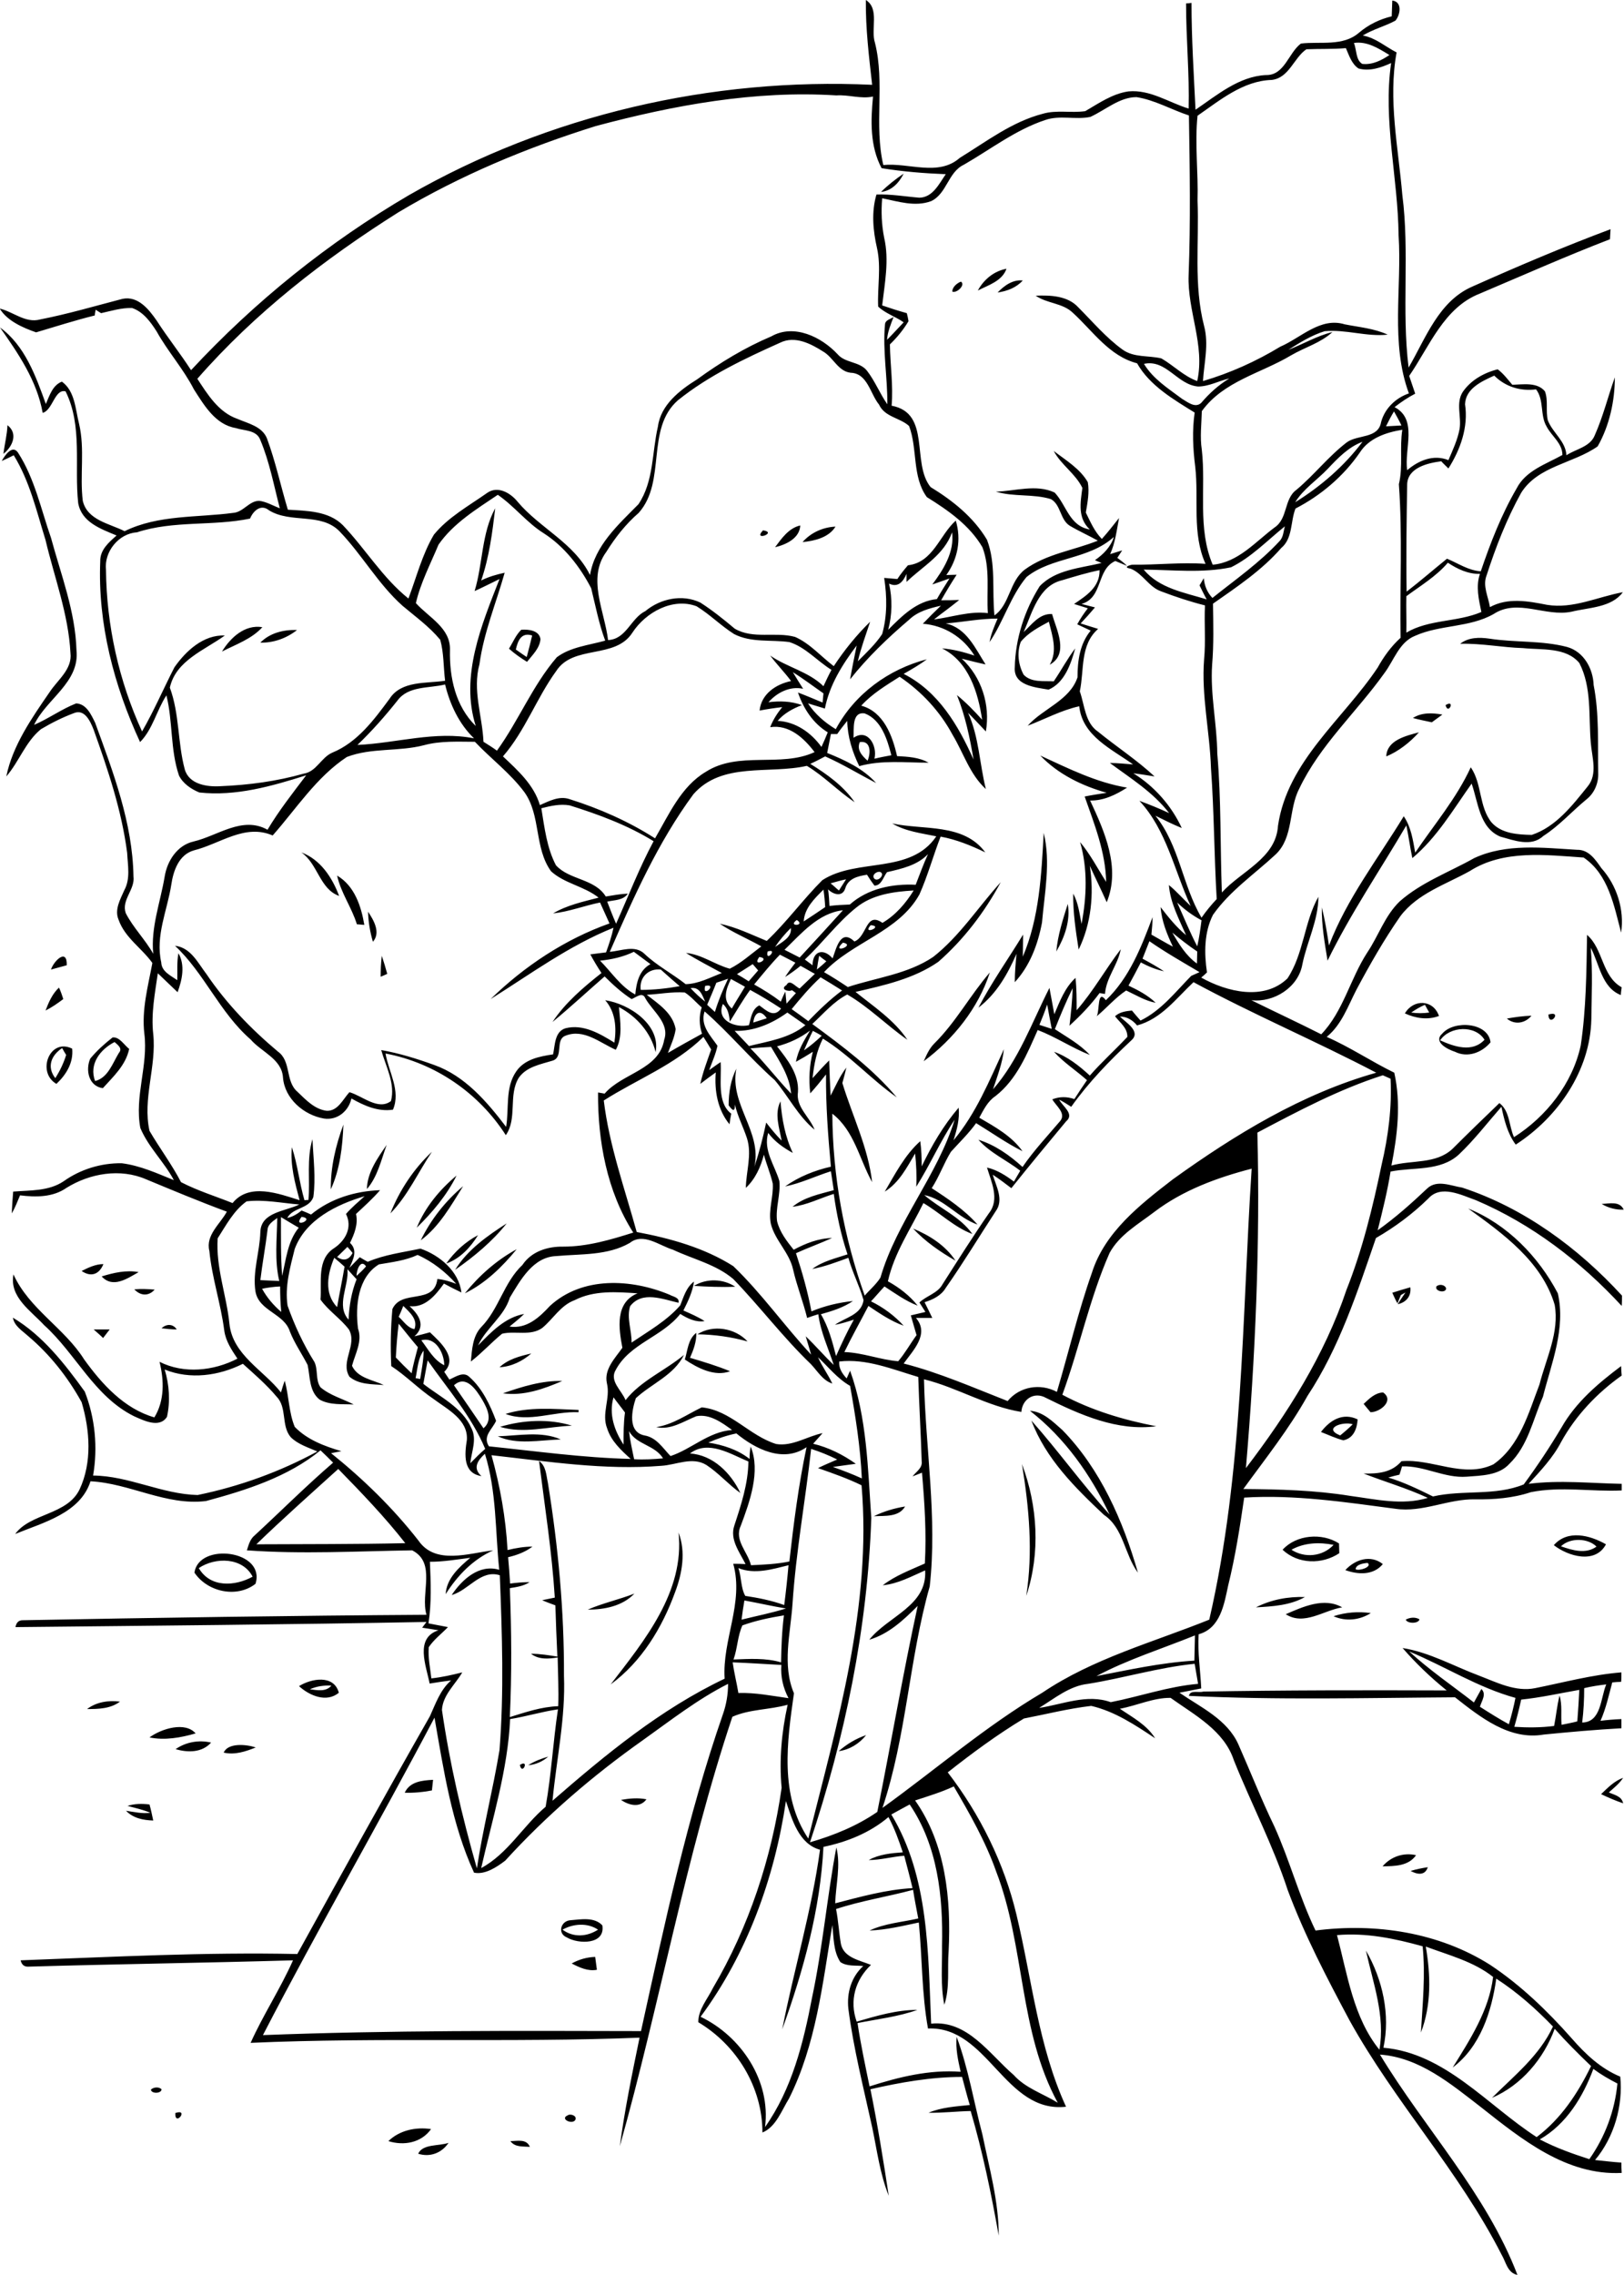 <?xml version="1.0" encoding="utf-8"?>
<!-- Generator: Adobe Illustrator 21.0.2, SVG Export Plug-In . SVG Version: 6.00 Build 0)  -->
<svg version="1.2" baseProfile="tiny" id="Layer_1" xmlns="http://www.w3.org/2000/svg" xmlns:xlink="http://www.w3.org/1999/xlink"
	 x="0px" y="0px" viewBox="0 0 567 794" overflow="scroll" xml:space="preserve">
<path d="M146,751.7c1.6-3.5,7.2-2.6,10.6-3.8C154.2,751.5,150.1,753,146,751.7 M178.2,747.3c2.4,0,5.6-0.9,6.8,2
	C182.5,749.1,179.8,749.5,178.2,747.3 M135.6,747.3c3.9-3.8,9.6-5,14.9-4.2C147.1,747.9,141,749,135.6,747.3 M198.2,738.3
	c1-0.7,3.5,0.2,2.6,1.7C199.6,741.6,195.4,739.5,198.2,738.3 M61.2,737.5C66.2,735.8,61,742.5,61.2,737.5 M52.7,729.3
	c1-0.9,2.8-1,3.7-0.1C56.4,730.8,52.7,730.8,52.7,729.3 M199.6,685.3c2.5-1.4,5.3-2.2,8.2-2.3c0.2,1.5,0.4,3,0.6,4.5
	C205.3,688.1,202.3,686.7,199.6,685.3 M196.4,673.5c3.8,2.8,8.5,2.5,12.4,0C205.1,671,200.1,671.4,196.4,673.5 M199.2,670.2
	c3.7-0.3,8.3-1.2,11.1,1.8c1.1,6.8-8.4,6.6-12.4,4.2C194.5,674.8,195.8,670.4,199.2,670.2 M492.5,653c2-0.6,4-1,6-1.3
	C497.5,654.8,494.7,654.2,492.5,653 M482.7,651.4c2.9-3.4,7.3-4.9,11.7-3.9C491.7,651.4,486.8,651.3,482.7,651.4 M44.5,630.3
	c2.5-0.8,5.1-0.8,7.7-0.5c0.5,1.8,0.9,3.7,1.3,5.6c-3.5-0.1-7-0.8-9.5-3.4c2.8,0.4,5.6,1.1,8.5,0.7C49.9,631.6,47.1,631,44.5,630.3
	 M216.8,628.2c2.9-0.5,5.9-0.8,8.9-0.2C223.4,631.1,219.6,630.1,216.8,628.2 M141.3,625.7c1.8-3.9,6.1-4.3,9.9-4.5
	c-0.1,0.9-0.3,2.8-0.4,3.7C147.7,625.5,144.5,625.8,141.3,625.7 M559,626.2c2.3-2.2,4.6-4.6,7.7-5.7c-1.3,2-3.2,3.5-5,5.1
	c2,0.9,4.5,1.3,5,3.8C564.1,628.5,561.5,627.4,559,626.2 M181.5,616C185,613.8,182.3,619.9,181.5,616 M184.4,616.1
	c2.2-1.4,4.6-2.3,7-3C189.5,614.8,187,615.9,184.4,616.1 M78.1,611.7c1.5-3.5,7.9-2.9,11.2-1.8C85.8,611.3,82,612.6,78.1,611.7
	 M61.3,610.5c3.6-2.5,8.1-3.3,12.4-2.3C70.5,611.8,65.5,611.7,61.3,610.5 M292.8,611.2c2.8-2.4,6-4.4,9.6-5.6
	C300,608.6,296.6,610.7,292.8,611.2 M52.2,606.4c4.2-3.1,12.5-5.6,16.1-1.4C63.1,606.5,57.5,607.5,52.2,606.4 M30.4,596.5
	c3.3-2.5,7.5-3.1,11.5-2.6C38.6,596.4,34.4,596.5,30.4,596.5 M108.2,589.6c2.5,0.3,5.6,1,7.5-1.3
	C113.2,588.2,110.6,588.5,108.2,589.6 M104.4,588.5c4.3-2.7,12.2-4.1,13.9,2.3C114,594.4,108,591.8,104.4,588.5 M531.1,593.2
	c-0.7,3.2-1.5,6.4-2.4,9.5c4.6,0.3,9.3,0.3,13.9-0.3c0.7-3.5,1-7.1,1.9-10.6c1,3.3,0.4,6.8,0.7,10.2c1.8-0.4,3.7-0.7,5.5-1.2
	c0.3-3.7,0.5-7.3,0.7-11C544.6,591,537.9,592.5,531.1,593.2 M553.1,589.2c0,4-0.2,8-0.7,12c6.7-0.1,6.4-8.6,8.4-13.3
	C558.2,588.2,555.6,588.6,553.1,589.2 M492,576.4c7.1,6.5,15,11.9,22.6,17.8c0.9-1.6,1.7-3.1,2.6-4.7c1.9,1.8,0.1,4.1-0.5,6.2
	c3.3,2.1,6.6,4.2,10.1,6.1c0.9-3,1.7-6.1,2.3-9.2C516,589,504.5,581.6,492,576.4 M489.7,575.2c9.4,1.5,17.8,6.3,26.6,9.6
	c6.3,2.4,12.8,5.8,19.7,4.4c10-2,19.9-4.7,30.1-5.5c0,0.8,0,2.5-0.1,3.3c-0.8,0-2.3,0.1-3.1,0.2c-1.2,4.5-2.2,9.1-4.1,13.4
	c2.4-0.3,4.8-0.5,7.3-0.6c0,0.8,0,2.4,0,3.2c-9,0.5-18,1.3-27.1,2.2c-12,2.1-22.2-6.1-31-13c-31,0.2-62,1-92.9-0.5
	c0.4-2.2,3.4-1,5-1.5c28.3-0.5,56.7-0.5,85-0.4C499.5,585.5,494.3,580.5,489.7,575.2 M490.8,565.3c1.4-0.8,3.4-1,4.8-0.1
	C495.2,566.8,491.3,566.7,490.8,565.3 M465.6,564.1c4.2-1.4,8.7-1.7,13-1.1C474.7,565.5,469.8,566,465.6,564.1 M448.9,563.4
	c6-2.6,13.4-6,19.7-2.4C462,562.1,455.3,567.5,448.9,563.4 M438.5,561c5.3-2.7,11.2-3.8,17.1-3.6C450.5,560.3,444.3,560.7,438.5,561
	 M205.2,561.8c5.3-2.3,10.9-3.5,16.3-5.6C217.3,560.6,211,561.8,205.2,561.8 M477.5,545.5c-1.4,0.1-4.1,0.5-4.2,2.2
	C474.5,548.4,479.2,546.9,477.5,545.5 M469.7,548c3.4-3.7,8.8-5.5,13.1-2.1C479.5,549.9,474.1,549.6,469.7,548 M69.4,547.3
	c4,6.9,12.6,6.4,18.8,3C84.7,543.5,75.2,543.4,69.4,547.3 M67.9,548.9c1.4-10.7,25-7.9,21.3,3.9C82.6,557.9,72.4,555.6,67.9,548.9
	 M450.9,540.9c4.6,3,10.9,2.4,14.7-1.7C460.7,538.2,455.3,538.4,450.9,540.9 M447.8,540.9c4.8-5.3,13.8-6,19.7-2.2
	c0,0.9,0.1,2.6,0.1,3.4C461.6,546.1,453.2,546,447.8,540.9 M545,539.7c4,1.4,8.7,2.8,12.4,0.1C554.4,536.8,548.2,536.6,545,539.7
	 M542.5,539.3c4.8-5.5,12.6-3.5,18.2-0.3C557,546,547.5,543.2,542.5,539.3 M236.9,534.9c2.6,6.7,1.3,14.2-1.2,20.8
	c-4.5,12.4-11.7,24.3-22.5,32.2C225,572.6,239.1,555.5,236.9,534.9 M305.1,529.2c3.4-1.7,7.2-2.8,10.9-3.4
	C313.8,529.6,308.8,529,305.1,529.2 M356.8,511c5.5,14.5,6.5,31.1,1.5,46C360.7,541.7,359.3,526.2,356.8,511 M173.8,501.3
	c7.2-0.2,15.2-1.9,22,1.1C188.5,502.6,180.5,504.4,173.8,501.3 M174.6,498c8-2.4,17.1-2.9,25.1-0.4
	C191.4,497.9,182.7,500.5,174.6,498 M467.9,501c1.5-1.2,3-2.5,4.4-3.9C468.8,496,461.7,498.5,467.9,501 M461.2,499.8
	c3.1-4.1,7.6-6.9,12.8-4.4c-0.2,3.2-1.4,6.6-5,7.3C466.3,502,463.8,500.8,461.2,499.8 M359.6,492.4c4.6,0.3,8,3.8,11.3,6.7
	c13.3,13.6,21.2,31.7,26.4,49.8c-4.7-6.3-5-15.6-11.9-20.2c-10.1-9.5-20.3-19.6-25.3-32.9c9.4,10.6,17.7,22.2,27.3,32.8
	C380.8,514.7,371.8,501.9,359.6,492.4 M176.5,493.5c8.2-2.6,17-1.7,25.5-1.4l0,0.8C193.4,492.5,184.7,496.6,176.5,493.5 M476.1,490
	c1.9-1.8,4-3.9,6.8-4c4,2.8-1,6.9-4.4,6.9C477.7,491.9,476.8,490.9,476.1,490 M175.6,486.3c6.6-2.3,13.6-4.5,20.7-4.3
	C189.8,484.8,182.8,487.3,175.6,486.3 M174.4,477.2c3-2.8,7.1-3.9,11.1-4.8C182.4,475.1,178.5,477,174.4,477.2 M239.1,474.5
	c1-3.2,1.1-7.1,4-9.3c0.1,3.1-1,6-2.2,8.7c4.7,1.4,9.4,2.8,14,4.7C249.5,480.6,243.6,477.5,239.1,474.5 M243.5,465.7
	c5.4-3.5,13.2-2.2,17.5,2.5C255.3,466.6,249.5,465.8,243.5,465.7 M32.7,464c1.9,0,3.8,0,5.6,0c-0.8,1-1.5,2-2.3,3
	C35,466,33.8,465,32.7,464 M56.4,463.6c1.7-1.6,4-1.6,5.3,0.4C59.9,464,58.1,463.8,56.4,463.6 M486.1,451.2c2.1-0.7,4.2-1.3,6.3-1.9
	c0.4,3.1-1.5,5.3-4.4,5.9c0.8-1.4,1.8-2.7,2.7-4.1c-0.4,0.2-1.2,0.7-1.6,0.9c-0.3,0.7-0.9,2.2-1.2,2.9
	C487.2,453.7,486.7,452.5,486.1,451.2 M46.9,450c2.4-0.2,4.7-0.1,7.1,0.1C51.9,452.5,49,452.3,46.9,450 M501.5,449
	c0.9-0.9,3-0.7,3.4,0.7C504.8,451.5,500.8,450.7,501.5,449 M242.3,448.8c4.4-2.7,10.2-2.5,14.4,0.3
	C251.9,449.3,247.1,449.1,242.3,448.8 M35.5,445.5c4.2-1.3,8.6-2.3,12.9-1.5C44.5,446.2,39.4,449.8,35.5,445.5 M28.5,443.6
	c2.4-1.2,4.9-2.4,7.6-2.4C34.6,444.9,31.7,445.8,28.5,443.6 M162.3,451.4c5-6.2,11.1-11.6,18.1-15.4
	C175.4,442.1,169.5,447.9,162.3,451.4 M155.8,441c2.9-4.1,6.7-7.6,11.1-9.9C164.3,435.3,160.7,439.3,155.8,441 M318.8,428.8
	c5.8,2.4,11.3,5.9,14.8,11.2C328.2,436.9,323,433.3,318.8,428.8 M158.9,443.2c4.3-7,11.3-11.9,18-16.2
	C171.9,433.3,165.5,438.6,158.9,443.2 M559.2,420.2c2.7-0.1,6.3-1.1,7.7,2C564.2,422.3,561.5,421.6,559.2,420.2 M146.9,432.9
	c3.5-7.2,8.6-13.7,14.8-18.9C157.5,420.7,153.4,428.1,146.9,432.9 M145.5,428.5c2.9-7.1,8-13.3,13.9-18.2
	C156,417.2,150.9,423.2,145.5,428.5 M136.3,423.5c3.2-8.1,8.2-15.6,14.5-21.5C146,409.1,142.4,417.3,136.3,423.5 M128.1,415
	c0.1-5.7,3.7-10.8,6.9-15.4C133.1,404.8,131.8,410.8,128.1,415 M119.9,392.5c-0.3,7.7-1.2,15.6-4.4,22.6
	C115.4,407.4,117.2,399.8,119.9,392.5 M19.3,376.3c1.6-2.5,2.9-5.2,3.8-8.1c-0.4-0.6-1.1-1.8-1.4-2.4
	C17.8,368.4,16.3,372.4,19.3,376.3 M19.7,378.3c-7-4-2.4-16.2,5.5-12.3C25.7,370.9,23.1,375.1,19.7,378.3 M33.2,377.3
	c4.5-1.1,6.1-6.2,8.3-9.8c1.4-1.6-0.4-2.8-1.5-3.8C34.9,366.3,31,371.5,33.2,377.3 M39.3,362.1c2.4-0.3,4,2.6,5.8,4
	c-1.2,5.7-5.5,9.6-9.2,13.7c-5-0.7-6.1-6.4-4.4-10.3C33.8,366.7,36.5,364.3,39.3,362.1 M502.8,363.1c4.9,2.2,11.2,4.4,15.5-0.2
	C515.1,357.7,506.2,358.1,502.8,363.1 M503.6,360.7c4.1-4.7,16-3.9,16.8,3.1c-3,3.6-8,5.5-12.4,3.3
	C505.5,366.3,500.2,363.7,503.6,360.7 M540.6,354.1C545.8,352.5,540.8,358.9,540.6,354.1 M526.1,355.5c2.8-0.5,5.7-0.9,8.6-1
	C532.5,357.2,528.8,357.8,526.1,355.5 M492.7,353.4c2.1,0.3,4.2,0.3,6.3,0c-0.4-0.7-1.2-2.1-1.5-2.7
	C495.8,351.4,494.2,352.4,492.7,353.4 M490.5,353.7c3-5.1,9.9-4.9,11.9,0.9C498.4,356.1,494.2,355.4,490.5,353.7 M15.9,352.7
	c1.1-2.9,2.4-5.9,4.7-8c0.6,1.3,1.1,2.7,1.5,4C20.1,350.2,18.1,351.6,15.9,352.7 M326.2,364.2c7.5-7.4,12.5-16.8,19.4-24.8
	c-4,12.4-12.7,23.3-23.1,31C323.5,368.2,324.4,366,326.2,364.2 M133.3,333.6c0.7,2.1,1.3,4.1,1.9,6.3c-0.6,0.3-1.8,0.8-2.3,1
	C132.9,338.5,133,336.1,133.3,333.6 M17.8,338.4c1-3.1,5.7-7.6,5.5-1.5C21.5,337.4,19.7,337.9,17.8,338.4 M61.1,330.1
	c5.5,0.6,8,6,11,9.9c6.9,10.2,15.5,19.1,24.9,27c4.8,3.4,2.5,10.4,6.9,14.1c2.9,2.8,6,6.1,10.2,6.6c3.9,0.1,5.6-4,7.9-6.5
	c4.6,1.3,10,6.5,14.5,3.1c1.6-6-1.8-12.1-3.4-17.8c6.3,1.1,12.4,3,18.5,5.2c10.7,3.8,18.4,12.8,25.1,21.6c1.1-6.4-0.4-13.6,3.5-19.3
	c2.9-4.3,8.2-5.3,12.9-6c0.7-3.2,0.5-7.9,4.3-9.1c6.2-1.6,12.1,1.9,17.1,5c0.8-5.2,0.4-10.7-3.2-14.8c8.5,1.3,19.4,8.6,17.6,18.1
	c-1.7-6.9-6.6-12.4-12.8-15.7c0.4,4.9,1.4,10.4-1.1,14.9c-5.5-2.4-11.2-7.5-17.6-4.9c-3.7,1.4-0.5,7.5-4.5,8.7
	c-4.2,1.3-9.1,2.1-11.8,6c-3.7,6.1-0.4,14.1-4.5,20c-9.5-14.8-24.7-25.2-42-28.5c1.1,6.5,5.4,13,2.6,19.6
	c-5.2,0.8-10.1-1.4-14.5-3.9c-1,4.4-4.9,7.7-9.6,7c-7-1.2-13.7-6.9-14.3-14.3c-0.4-6.5-7.5-8.9-11.3-13.3
	C76.7,353.4,71.3,339.6,61.1,330.1 M128.5,318.2c2,3,4.5,7.3,1.7,10.5C129.2,325.3,128.6,321.8,128.5,318.2 M372.8,315.5
	c1,5.8-1.1,11.6-4,16.6C369.3,326.4,371.1,320.9,372.8,315.5 M117.7,305.6c6.1,3.6,8.4,10.7,9.5,17.2c-0.7,0-2-0.2-2.6-0.2
	C122.8,316.7,119,311.6,117.7,305.6 M105.2,297.5c6.7,2.5,10.8,8.8,13.2,15.2C111.6,310.3,111,301.5,105.2,297.5 M364.4,290.7
	c2.5,10.3,0.3,20.9-0.6,31.3c-1.4,7.5-4.2,15.1-9.5,20.8c0-3.3,0.3-6.6,0.6-9.9c-3.1,7.1-7,14-13.3,18.8c4.6-8.8,10.4-17,15.6-25.5
	c0,2.6-0.1,5.1-0.1,7.7C362.9,320.3,363.6,305.2,364.4,290.7 M363.2,263.7c9.8,4.5,19.5,9.4,30.3,11.2c-3.9,2.5-8.2,4.6-12.9,4.5
	c5.1,10.9,10.7,23.5,5.8,35.5c-1.9-4.3-4-8.5-5.9-12.7c1.5,9.8,0.5,20.2-3.9,29.2c-1-6.4-2-12.9-1.9-19.5c1.8,3.3,2.2,7,2.9,10.6
	c1.8-9.4,2.2-19.3-0.5-28.6c3.6,4.3,6.1,9.2,9.1,13.9c-0.2-10.4-4.1-20.1-7.5-29.8c2.5-0.5,5.1-0.9,7.7-1.3
	C377.8,274.3,369.4,270.2,363.2,263.7 M484,264c0.2-5.7,7-7.2,11.4-8.4C492.3,259.1,488.2,262.3,484,264 M493.3,250.6
	c3.1-2,6.8-1.8,10.3-1.2c-1.2,0.9-2.5,1.8-3.7,2.7C497.6,251.6,495.5,251.2,493.3,250.6 M504.7,246.1
	C508.3,243.9,505.6,249.8,504.7,246.1 M509.8,224.7c2.9-2.3,6.7-2.3,10.2-1.8c9,1.4,18.3,0.6,27.1,2.9c5.8,1.6,9.1,7.5,9.3,13.3
	c2,10.2,1.4,20.6,1.6,30.9c0.1,3.4-1.4,6.9-4.1,9c-5.1,4.2-9.5,9.2-15.1,12.8c-4.2,3.9-10.2,1.5-15,0.2c-7.3-3.1-7.7-12-10-18.5
	c-6.4,9-12.1,18.8-20.7,26c-0.8-3.8-1.3-7.7-2.1-11.4c-9.2,15.7-19.5,30.8-27.5,47.2c-1-6.2-2.1-12.3-2-18.6
	c1.1,4.4,1.8,8.8,2.5,13.3c6.2-16.3,17.1-30.3,26.1-45.1c2.6,3.8,3.2,8.3,4,12.7c6.6-9.8,14.4-18.9,19.4-29.8
	c4,5.8,2.8,13.8,7.3,19.3c3.5,3.9,9.2,4.2,14,4.3c8.4-2.8,14.1-10.2,19.5-16.9c3.6-4.3,1.5-10.2,1.1-15.3c-0.8-9.3,0.4-19.3-4-27.8
	c-4.7-5.6-13.1-4.5-19.7-5.2C524.6,226,517.3,224.5,509.8,224.7 M180.1,226.7c1.3,0.9,2.5,1.8,3.8,2.6c0.7-2.5,1.3-5,1.9-7.5
	C182,220.6,180.8,223.6,180.1,226.7 M177.7,226.4c1.4-2.2,2.4-4.8,4.3-6.6c2.5-0.2,6.3,0.2,6.7,3.3c-0.3,3.2-2.8,5.5-4.7,7.9
	C181.9,229.7,179.7,228.2,177.7,226.4 M90.9,224.3c3.3-3.4,8.2-4.6,12.8-4.4C100,222.8,95.5,224.4,90.9,224.3 M77.5,227.4
	c3-4.9,8-9.5,14.1-8.5C87.9,223,82.4,224.9,77.5,227.4 M266.4,185.1C271.7,185.9,262.6,189.1,266.4,185.1 M280.2,189.2
	c2.9-3.3,7.1-5.2,11.5-5.4C289.4,187.6,284.4,188.8,280.2,189.2 M270.6,191c2.3-3.1,4.8-6.7,8.8-7.6
	C279.2,187.9,274.4,190.1,270.6,191 M2.6,148.4c3.8,2.9,1.8,7.5-1.4,10C1.6,155,2.5,151.7,2.6,148.4 M348.3,102.1
	c2.3-2.4,5.3-4.6,8.8-4.2C354.8,100.4,351.7,101.6,348.3,102.1 M335.5,98.3c1.7,1.1-1.4,4.1-3,3.5
	C332.4,100.3,334.1,98.8,335.5,98.3 M341.4,101.4c2.1-3.9,5.7-6.8,10-7.6C349.9,98.1,345.1,99.5,341.4,101.4 M307.6,67
	c2.4-2.4,5.1-4.5,7.9-6.4C313.9,63.8,311.3,66.6,307.6,67 M556.3,722.1c-3.6,9.7-9.4,19.3-18.7,24.6c5.5,2.9,11.4,5,17.3,6.9
	c5.5-7.8,8.9-16.9,9.8-26.4C561.8,725.7,559,724.1,556.3,722.1 M466.8,675.4c3.6,13.6,5.7,28.8,14.8,40c2.1-11.8-2.2-23.2-4.7-34.6
	c5.8,10,8.6,22.4,6.1,33.9c21.6,1.9,36.3,20.1,53.5,31.2c8.5-6.4,14.4-15.3,19-24.8c-4.4-4.2-8.7-8.5-12.7-13
	c-3.8,10.4-11.6,19.7-21.9,24.1c7.7-7.7,16.6-14.7,21.3-24.9c-6-6.2-12.5-12-19.8-16.7c-1.6,11.5-5.6,23.8-15.2,31
	c6.1-9.8,12.7-20,14.1-31.6c-6.8-5.4-15.5-7.6-23.5-10.6c1.7,9.9,2,20.4-1.7,30c0.6-10,1.6-20.1,0.6-30.1
	C487,676.6,477,674.5,466.8,675.4 M244.6,703.9c14.2,6.8,24.6,22.4,22.5,38.5c9.4-13.3,13.4-29.4,16.4-45.1
	c3.7-17.3,5.3-35.5,8.5-52.5c1.6,6.3-0.2,13-0.4,19.5c8.9-2.3,17.8-4.8,27-5.3c-0.9-3.8-1.9-7.5-2.9-11.3c-4.2,0.3-8.2,1.5-12.4,1.5
	c3.6-2,7.8-2.4,11.9-2.7c-1.4-4.2-2.9-8.4-5-12.3c-6.5,5.5-14.5,8.7-22.7,10.4c-1.1,21.8-7,43.2-14.4,63.7
	c4.1-20.9,10.3-41.5,13.2-62.7c-7.4-2-9.8-10.6-11.9-17C270.4,655.6,260.8,682,244.6,703.9 M319.5,628.4
	c10.7,15.2,12.6,34.5,11.7,52.6c-0.5,6.2,0.5,12.7-1.5,18.7c-1.4-6.8-0.7-13.8-0.8-20.6c0.4-17-1.5-34.9-11.3-49.3
	c-2.2,1.2-4.3,2.3-6.4,3.5c13.2,21.8,12.8,48.3,13.9,73c12.7-1.3,20.3,10.6,28.8,17.9c4.1,4.6,10.2,6.5,15.4,9.7
	c-13.6-24.9-11.4-54.5-21.5-80.7c-3.7-10.5-9.2-20.1-14.8-29.7C328.7,625.5,324.1,626.9,319.5,628.4 M178.1,600
	c-0.8,17.7-6.2,34.8-10.1,52c9.3-5,14.6-14.7,22.5-21.4c2-11.2,2.6-22.7,4.3-34C189.2,597.4,183.7,599.1,178.1,600 M224.4,607.4
	c-17.4,12.3-33.7,26.3-48,42c-3,2.3-7.1,5-10.9,4.2c-7.8-17-10.6-35.8-13.8-54.1c-19.6,37.2-40.6,73.5-59.9,110.8
	c44-1.7,88-1.5,132-1.4c8.2-37.2,16.1-74.6,28.6-110.6c1.2-3.4,1.8-7,1.8-10.6C243.5,593.1,234.1,600.5,224.4,607.4 M379.9,587.7
	c-6.5,0.7-11.7,5.1-17.1,8.4c8.2-1.2,16.7-5,25-2c10.2-2,20.1-5.5,30.5-6.4c-0.4-2.3-0.8-4.7-1.2-7
	C404.4,582,392.3,585.7,379.9,587.7 M255.8,580.2c0.5,3.6,1.4,7.1,2,10.7c5.9-0.2,11.7,1,17.5,1.8c-1.9-3.6-2.8-7.5-2.5-11.6
	C267,580.8,261.4,580.4,255.8,580.2 M382.8,585c11.3-2.2,22.6-4.7,34.2-5.4c0.1-2.9,0.1-5.8,0.2-8.8
	C405.6,575.5,393.7,579.2,382.8,585 M259.2,567.3c-1.7,3.7-1.7,8-3.1,11.9c5.5-0.2,11.2-0.6,16.6,1c0.1-5.5,0.3-11,1-16.4
	C268.8,564.6,263.9,565.6,259.2,567.3 M259.9,558.6c-0.4,2.2-0.7,4.4-1,6.7c5.2-1.3,10.4-2.3,15.5-3.9
	C269.6,560.6,264.8,559.5,259.9,558.6 M257.8,547.3c1.1,3.1,0.8,6.9,2.4,9.7c4.6,0.7,9.2,1.6,13.6,3.2c0.6-4.6,1.1-9.3,1.5-13.9
	C269.6,547.7,263.5,549.6,257.8,547.3 M89.5,539c17.3-0.1,34.7,0,52-0.4c-7.2-9.2-15.3-17.6-23.4-25.9
	C108.5,521.4,98.8,530,89.5,539 M283.2,505.7c-2,18-5.3,35.9-6.5,54c-0.7,10.4-3.7,21.4,0.5,31.3c-2.4,16.9-5.1,35.5,5,50.7
	c10.1-40.3,22.2-81.3,18.6-123.3c-4.9-2.4-10.1-4.2-15.2-6c2.2-1.1,4.4-2,6.7-3C289.3,507.9,286.3,506.7,283.2,505.7 M240.9,507.3
	c8,0.5,14.3,6.8,17.6,13.8c-4.2-3-7.6-7-11.9-9.8c-4.9-3-10.5,0-15.7,0.3c-19.8,1.6-39.6-1.5-59.3-3.7c3,10.8,5,21.9,5.6,33.1
	c2.9-0.7,5.8-1.2,8.7-1.2c-2.5,1.9-5.5,3-8.5,3.7c0.3,3.1,0.5,6.2,0.7,9.2c2.2-0.3,4.5-0.5,6.8-0.5c-2.1,1.4-4.5,1.7-6.9,2.1
	c0.6,15,0.7,30,0,45c5.5-1.7,11-3.6,16.9-3.8c0.2-5.7-0.1-11.3-0.2-17c-3.2,0.5-6.6,0.8-9.3-1.3c3.1,0,6.2,0.5,9.2,1
	c-0.3-6-0.5-11.9-0.7-17.9c-1.6-0.6-3.1-1.1-4.6-1.8c1.4-0.3,2.9-0.6,4.4-0.9c-1-16-3.5-31.8-5.5-47.7c2.5,1.8,2.5,5,3.1,7.7
	c3.6,22.2,5.7,44.7,5.6,67.2c0.6,14.7-2.6,29.1-4,43.7c18.5-16.1,37.8-32,60.1-42.6c-0.9-13.5,6.8-26.5,3-40.1c1.4,0,2.9,0,4.3,0.1
	c-2.1-4.2-5.6-8.6-3.9-13.5c2.4-7.3,4.8-14.6,4.9-22.3C255.2,507.6,247.3,502.4,240.9,507.3 M247.3,503.5c5.1,0.8,10.2,2.4,14.4,5.7
	c0-1.5,0.1-2.9,0.4-4.3c3.5,8.6-0.3,19.2-3.5,27.7c-2.3,5,2.5,9.1,3.6,13.7c4.5-0.2,9-0.4,13.4-1.3c1.5-13.3,3.2-26.7,6-39.9
	c-8.1,5.6-17.8,0.7-24.5-4.8C253.7,501,250.5,502.1,247.3,503.5 M219.6,499.5c0.4,3.3,1.1,6.5,1.8,9.8c3.4,0.2,6.8,0,10.1-0.3
	C228.6,504.3,222.3,504.3,219.6,499.5 M214.2,487.7c-1.7,5.9,0.3,11.6,3.5,16.5c0-3.7,0-7.5,0.5-11.2
	C216.9,491.2,215.5,489.5,214.2,487.7 M158.5,483.5c3.5,5,6.9,10,10.3,15c3.3-2.8,1.4-6.8-0.4-9.9
	C166.4,485.3,162.8,479.6,158.5,483.5 M293,475.2c-0.2,2.4,1.1,4.3,2.6,5.9c0.3-0.7,0.9-2,1.2-2.7c5.9,16.4,6.2,34.2,7.4,51.4
	c-1.3,38.5-9.2,76.7-21.4,113.2c8.3-2.4,16.4-5.7,23.5-10.6c4.8-23.9,8.9-48,14.1-71.9c-4.9,4.9-10.1,9.8-16.9,11.8
	c6.5-8.2,20.3-11.8,19.5-24.2c-4.8,2.1-9.5,4.7-14.8,5.2c4.4-3.4,9.6-5.3,14.7-7.6c0.6-10.6-0.1-21.2-1-31.7
	c-1.1,0.4-2.2,0.9-3.3,1.3c1.2-1.6,3.5-2.9,3.2-5.2c-0.3-9.9-0.9-19.7-1.2-29.5C311.5,477.9,302.5,474.1,293,475.2 M149.3,474.8
	c-0.5,2.7-1,5.5-1.5,8.2c6,4.7,13.6,8.2,16.8,15.5c2,3.9,0,8.2-0.4,12.2c1.7-1.7,3.4-3.5,5.2-5C164.6,494.2,156.3,484.8,149.3,474.8
	 M145.1,481c0.4,0.1,1.2,0.2,1.6,0.3c0.5-3.3,1.2-6.5,1.2-9.9C145.9,474.1,145.8,477.7,145.1,481 M147.1,467.8
	c2.4,3.1,4.3,6.9,8,8.7C155.1,472.3,152.1,466.4,147.1,467.8 M139.2,462c-0.5,3.9-0.8,7.9-1,11.8c1.8,1.9,3.6,3.7,5.5,5.5
	c0.6-3.1,1.4-6.1,2.2-9.1C143.6,467.5,141.4,464.7,139.2,462 M140.8,455.8c-0.5,1.3-1,2.5-1.6,3.8c1.7,1.5,3.1,3.9,5.5,4.3
	C146,460.5,143,458,140.8,455.8 M91.5,449.8c1.7,3.1,4,5.8,6.7,8.1c-0.3-3-0.4-5.9-0.4-8.9C95.6,449.1,93.5,449.4,91.5,449.8
	 M121.3,443c0.6,5.8-4.1,12.6,0.4,17.6c0.2-4.8,1-9.6,2.8-14.1C123.4,445.3,122.3,444.1,121.3,443 M124.5,445.3
	c1.1-1,2.3-2.1,3.3-3.3C125.9,439.2,124.4,443.5,124.5,445.3 M117.7,456.2c0.8-4.7,1.8-9.4,2.6-14.1c-1.2-1.1-2.4-2.1-3.6-3.1
	C114.4,444.4,113,451.4,117.7,456.2 M117.7,438.7c2.3,1.6,4.2,1,5.4-1.4c-0.4-0.5-1.3-1.6-1.8-2.1
	C120.1,436.4,118.9,437.5,117.7,438.7 M219.9,433.8c-7.8,4.5-17.1,3.8-25.7,4.6c-8.1,0.3-12.5,8.4-16.2,14.5
	c-2,6.6-8.2,10.5-11.1,16.7c4.5-4.6,9.4-9.8,16.1-11c-1.6,1.6-3.4,3-5.1,4.4c6,0.9,10.4-3.2,14.1-7.2c11.3-10.4,28.4-9.5,41.8-3.9
	c1.2,0.7,3.5,0.9,3.1,2.8c-5.4-1.2-12.7-4.3-16.9,1.2c-1.3,4.1,0.6,8.5,0.5,12.7c5.9-4,12.3-7.6,17-13c1.2-3,2.1-6.3,4.8-8.3
	c-0.5,3.6-2.1,6.9-3.7,10.1c2.5,1.1,5.1,2.2,7.4,3.7c-3.1,0.5-5.9-0.9-8.5-2.5c-6.3,8-17.6,10.3-22.5,19.5
	c-2.4,3.9,2.1,7.2,3.4,10.6c5.3-6.8,13.8-10.3,20.4-15.8c-3.5,7.1-11.3,10-16.8,15.1c-1.4,4.1-3,11.8,3,13c4.2,0.7,6.4,4.4,9.1,7.2
	c7.3-2.4,13.3-8.5,21.5-9.1c-3.6-2.6-7.8-5.7-12.5-4.8c-4.5,1.8-8.9,4.9-14,3.8c5.9-0.9,10.7-4.4,15.9-6.9c10.1,1,16.6,9.9,26,12.8
	c5.7,0.9,10.8-2.7,16.2-3.8c-1.1,1.2-2.2,2.5-3.3,3.7c5.4,1.3,10.4,3.8,14.9,7c-2.7,0.4-5.4,0.7-8,1.1c3.4,1.2,6.8,2.5,10.1,4
	c-0.5-10.9-2.2-21.6-4.1-32.3c-4.4-2.5-7.6-6.6-11.2-10c1.4,3.2,3.5,6,5,9.2c-3.4-1.1-5.2-4.4-7.5-6.8c-9.7-9.3-17.8-20.1-27.1-29.7
	c-6-5.1-14-6.9-21-10.2C230.1,434.7,224.6,430.1,219.9,433.8 M93.4,429.3c-0.7,5.8-1.8,11.6-2.5,17.5c2.2,0.1,4.4,0.2,6.6,0.3
	c-1.7-7.2-0.8-14.6-0.7-22C95.4,426.2,93.5,427.2,93.4,429.3 M105.3,424.7C101.9,429,110.4,425.4,105.3,424.7 M98.1,424.8
	c0,6.8-0.1,13.7,0.4,20.5c1.4-5.8,1.9-12,5.8-16.8C102.2,427.3,100.1,426,98.1,424.8 M102.9,435.9c-1.6,6.4-3.5,13.1-2.5,19.8
	c2.4,6.8,5.5,13.5,9.4,19.7c1.3,2.8,0.3,6.3,2.1,8.8c3.4,2.9,7.8,4,11.6,6c-3.9-0.2-8.3,0.3-11.9-1.7c-3.7-2.9-3.3-8-4.2-12.1
	c-2-3.9-4.6-7.6-6.2-11.7c-2-6.3-10.8-7.1-12-13.9c-1.1-6.9,1.5-13.8,1.7-20.8c0.2-7,8.8-7.2,13.6-9.6c-6.1-0.5-12.3-1.8-18.4-1.1
	c-4.5,3.2-7.2,8.4-10.1,12.9c-0.7,10.1,3.1,19.9,4.1,29.8c1.1,10.9,11.9,16.2,18,24c0.4-1.4,0.8-2.7,1.3-4.1
	c1.5,5.3,1.4,11,3.5,16.1c4.3,4.5,10.5,6.8,16.3,8.5c-1.2,0.2-2.4,0.5-3.6,0.7c11.2,9,21.6,19.1,30.5,30.5
	c5.9,8.6,17.6,4.4,26.1,3.4c-7.1,3.2-12.5,8.8-16.6,15.3c0.3-5.5,4.7-9.4,8.6-12.7c-4.7,0.6-9.3,1.4-14.1,1.4
	c0.3,7.2,0.6,14.4-0.5,21.5c2.3,0.4,4.5,0.9,6.8,1.3c-2.2,2.3-4.9,4.3-6.7,7c-0.3,3.7,0.5,7.3,0.9,10.9c3.7-0.4,7.2-1.2,10.8-2.1
	c-2.5,4.3-6.8,7.9-7.1,13.1c2.7,18.7,7,37.1,12.2,55.3c2.1-13.9,5.6-27.4,7.9-41.3c1.6-20.3,0.9-40.6,0.1-61
	c-6.7-2.1-10.9,5.3-16.8,6.9c3.6-5.4,9.6-10.9,16.6-8.8c-1.4-13.5-0.9-27.4-5-40.5c-2.5,2.3-4.4,5-1.2,7.8c-6.5-1-5.9-7.6-5.1-12.6
	c0.5-7.1-6.8-10.7-11.6-14.3c-5.2-3.5-9.6-8.1-14.8-11.5c-0.3-6.6-0.2-13.3,0.4-19.9c3.2-7.1,14.6-1.3,15.7-10.5
	c2.3,0.2,4.5,0.9,6.6,1.7c-3.8-4.2-8.3-7.8-13.5-10.1c-4.3,2-8.9,2.5-13.5,3.3c-7.4,4.5-8.3,14.6-7.3,22.4c1.6,4.5-1,8.8-2.1,13
	c2,4.3,7.3,4.9,11.1,6.7c-4.1-0.3-8.7-0.1-12-2.9c-3.3-5.3,2.9-11.1-0.2-16.5c-2.9-3.8-7.1-6.5-9.9-10.4c0.5-6.1-1.4-14.1,4.8-18
	c4-2.7,6.4-7.3,4.1-11.9c2-2.3,4.3-4.2,6.5-6.2C117.5,420.4,106.7,425.7,102.9,435.9 M403,423c-5.6,4.3-12.1,7.9-15.6,14.3
	c-7,15.9-10.5,33.1-16.5,49.5c10.3,5.5,21.4,8.8,32.8,11c-13.6,1.8-26.6-4-38.5-9.9c-4.1-2.3-8.3,0.4-8.6,4.9
	c-11.9-1.9-22.3-8.5-34-11.4c0.5,24.1,4.7,48.2,2,72.3c-7.2,25.4-8.1,52.2-16.5,77.3c18.6-13.4,36-28.5,55.8-40.2
	c17.8-12,38.7-17.6,58.3-25.5c11.9-51.5,11.4-104.9,14.8-157.4C425,411,413,415.4,403,423 M439,395.3c1,39.1-0.7,78.2-4,117.1
	c14.5-19,27.5-39.5,35.1-62.2c5.6-14.1,9.2-28.9,12.3-43.8c2.3-9.8,3.6-19.9,3.1-29.9c-0.9-0.4-1.8-0.8-2.7-1.2
	C467.5,380.2,453.2,387.8,439,395.3 M262,365.9c5,5,9.3,10.7,14.2,15.8c-0.5-6.1-4-11.2-7-16.3C266.8,365.5,264.4,365.7,262,365.9
	 M280.7,366.6c2.2-1.5,4.3-3.3,6.2-5.1c-1-0.6-2.1-1.2-3.1-1.7C282.7,362,281.7,364.3,280.7,366.6 M256.5,359.8
	c1.7,1.8,3.3,3.5,5,5.3c6.8-1.7,14.1-2.7,19.7-7.3c-2.1-1.5-4.2-2.9-6.3-4.4C269.5,357.3,263.2,360,256.5,359.8 M263,356.9
	c1.6-0.5,3.1-1,4.7-1.5C265.5,352.1,263.4,353.4,263,356.9 M246,353c-1.6,4.9,2,8.4,4.5,12c-0.6,2.9-1.9,5.7-2.9,8.5
	c1.3-0.9,2.6-1.9,4-2.8c0.4,5.8-1.4,14.1,3.7,18c-0.2,0.9-0.5,2.8-0.6,3.7c-4.2-5.1-5.3-11.8-4.8-18.1c-1.8,1.3-3.6,2.6-5.4,4
	c0.9-4.1,2.4-8,3.8-12c-0.9-1.5-1.8-3-2.7-4.4c-10,9.8-23.2,14.8-34.8,22.2c1.9,15.7,7.3,30.7,11.5,45.9
	c11.7,2.2,23.6,5.5,33.7,11.9c9.9,9.5,17.9,20.9,27.2,30.9c-0.6-2.2-1.3-4.3-1.9-6.4c3.4,3.2,6.4,6.8,9.8,10
	c-1.9-5.8-4.6-11.5-5.4-17.7c-1.3,0.4-2.6,0.8-3.9,1.3c-1.4-5.7-3.6-11.2-4.9-16.9c-1.3-6-6.4-10.2-7.8-16.1
	c-0.9-4.7,1-9.3,0.7-13.9c-0.8-3.5-2.2-6.7-3.1-10.1c-1.1,4.3-3,8.5-6.3,11.6c0.1-5.8,2.2-11.6,0.4-17.3c-1.3-4-3.3-7.7-4.2-11.8
	c0,3.6-1.5,1.1-2.2,0.3c0-4.4,0.7-8.9,2.7-12.8c-2.5,12.4,9,21.9,6.3,34.2c1.7-5.1,3-10.2,4.1-15.4c1.7,2.2,3.4,4.3,5.4,6.3
	c-0.8-4.4-2.6-9.4-0.4-13.7c0.5,6.2,1.6,12.3,4.3,18c-3.3-1.8-6.4-4-8.6-7c-1.8,6.1,2.3,11.3,3.9,16.8c0.5,4.7-1.4,9.3-0.8,14
	c0.9,3.8,3.4,7,5.8,10c4.1-2.2,8.6-4,13.4-4.1c-4.2,1.9-8.4,3.4-12.6,5.3c2.2,6.7,4.1,13.4,5.4,20.3c4.6-1.9,9.5-3.1,14.5-3.6
	c-3.4,2.3-7.3,3.5-11.2,4.6c2.7,4.5,4,9.6,5.3,14.6c1.9-4.3,3.9-8.6,6.2-12.7c-2.2,0.7-4.4,1.4-6.6,1.8c3.6-2.6,9.2-3.4,10-8.6
	c-1.4-5-3.9-9.7-5.3-14.8c-4.1,1.5-8.3,3.1-12.6,3.9c3.6-2.7,8.1-3.7,12.3-5.1c-2.3-6.8-3.8-13.9-4.8-21.1
	c-4.8,1.5-9.4,3.9-14.4,4.5c4.1-3.4,9.4-4.4,14.4-5.8c-0.3-2.2-0.7-4.4-1-6.6c-5.4,1.7-10.5,4.2-16,5.3c4.8-3.4,10.3-5.6,16-6.9
	c-1-10.7-1.8-21.5-1.7-32.2c-1.8,2.3-3.6,4.5-5.5,6.6c-0.6-4.9-0.3-9.8,0.9-14.5c-1.9,1.2-3.9,2.4-5.9,3.5c0.7-4,2.8-7.4,4.9-10.9
	c-3.4,2.6-7.3,4.4-11.5,5.5c3.6,4.6,7.7,9.7,7.3,15.9c-0.8,5.3,4.1,8.7,5.8,13.2c-5.8-4.8-9.1-11.6-13.9-17.3
	C261.8,369.3,254.6,360.5,246,353 M362.9,357.7c1.4,0.5,2.9,0.9,4.3,1.4c-0.5-2.8-1.1-5.6-1.6-8.5
	C364.8,353,363.9,355.3,362.9,357.7 M254.8,356.6c-0.2-2.3-0.6-4.6-2.4-6.2c-2.5,5.8,4.4,8.5,9.1,7.4c0.7-2.5,1-5.6,3.6-6.9
	c2.5,1.8,5.1,4.5,7.6,1.1c-3.5-2.3-7.1-4.5-10.8-6.5C259.3,349.1,257.1,352.9,254.8,356.6 M225.8,347.2c4.1,3.2,9.1,6.4,10.1,12
	c-0.4,2.9-1.7,5.6-2.7,8.3c3.9-2.3,7.9-4.5,11.9-6.7c-1-3-1.1-6.2-0.1-9.2c-2-1.7-3.7-3.8-5.9-5.2
	C234.5,346.1,230.1,347,225.8,347.2 M241.1,344.9c1.6,1.7,3.3,3.3,5.1,4.7C245.2,347.4,244.3,344.3,241.1,344.9 M246.2,344.1
	C245,348.7,250.8,343.1,246.2,344.1 M397,357.9c-1.5-1.8-3.5-3.1-6-3.1c2.1,2.1,7.5,5.2,4,8.3c-7.6,7.1-14.9,14.6-21,23.2
	c-1.4-0.9-2.8-1.8-4.2-2.5c1.2,2.4,5.5,5,2.4,7.6c-6.4,7.7-12.8,15.4-19.1,23.3c-2.1-1.6-4.2-3.2-6.5-4.7c1.2,4.1,4,8.8,1,12.8
	c-5.8,8.9-11.3,18-17.4,26.7c-1.6,2.7-4.5,4.1-7.4,5c0.9,1.8,1.8,3.6,2.7,5.5c-1.9,0-3.8,0-5.7,0c4.8,5.6-1,11.3-4.3,15.9
	c12.5,3.2,24.3,8.4,36.3,13.1c4.2-5.1,11.4-6.3,17.2-3.2c4.1-13.8,7.4-27.9,12.2-41.5c4.5-14.3,16.9-23.9,28.3-32.7
	c21.7-15.6,45.1-29.9,71-37.2c-21-11-42.9-20.3-63.8-31.6C410.6,348.5,405.5,355.6,397,357.9 M255.2,341.7
	c-1.7,3.5-3.1,7.3,0.3,10.3c1.5-2.6,3.1-5.1,4.6-7.6C258.5,343.5,256.9,342.6,255.2,341.7 M250.1,343c-1,2.6-2.1,5.1-3.2,7.7
	c0.9,0.8,1.8,1.7,2.7,2.5c1.2-4,2.8-7.8,4.6-11.6C252.9,342.1,251.5,342.5,250.1,343 M286.5,341.1c-3.7,3.4-6.9,7.2-10.1,11.1
	c2,1.4,3.9,2.8,5.8,4.2c3.7-3.8,7.5-7.5,11.8-10.7C291.5,344.1,289,342.6,286.5,341.1 M223.7,345.5c4.6,0,9.1-0.5,13.6-1.3
	c-2.2-1.9-4.4-3.8-6.6-5.8C226.5,337.9,223.1,341.1,223.7,345.5 M257.3,340c1.4,0.8,2.7,1.6,4.1,2.5c1.1-1.3,2.2-2.5,3.3-3.8
	c-0.6-0.7-1.3-1.5-1.9-2.2C260.9,337.7,259.1,338.9,257.3,340 M286,333.6c-0.3,1.6-0.6,3.2-0.8,4.8c1.1-0.9,2.3-1.9,3.3-2.9
	C287.9,335.1,286.6,334.1,286,333.6 M265.1,334C262.2,338,269.6,334.6,265.1,334 M272.3,333.2c-3.2,3.3-6.1,6.9-9,10.4
	c3.2,1.8,6.3,3.7,9.3,6c0.5-1.2,1-2.4,1.6-3.5c0.1,1,0.3,3.1,0.4,4.2c1.1-1.3,2.2-2.5,3.3-3.7c-0.5-0.3-0.9-0.7-1.4-1
	c-1.1,0.7-4.4-0.3-1.9-1.8c1.1-2.3,3.2,0.7,4.6,1.2c1.8-1.7,3.5-3.4,5.3-5.1c-1.7-0.9-3.3-1.9-5-2.8c-1.7,1.4-3.5,2.7-5.4,3.9
	c1.1-1.7,2.3-3.3,3.6-5C275.8,335,274,334.1,272.3,333.2 M268,332.1C267.1,336.2,271.9,330.8,268,332.1 M209.5,335.3
	c4,4,7.2,9.1,12.3,11.8c0.4-4.1,1.3-8.4,5.3-10.6c-1.9-1.4-3.9-2.9-5.8-4.3C217.6,334,213.5,334.9,209.5,335.3 M294.3,329
	C289.8,333.2,299.1,329.9,294.3,329 M409.3,325.5c2.3,4,4.8,8.1,8.6,10.8c0-1.4,0.1-2.8,0.1-4.2C415,330.1,412.1,327.8,409.3,325.5
	 M276.1,323.9c-2,2-3.9,4.2-5.5,6.6C272.9,328.9,276.6,327.1,276.1,323.9 M304,322.9C300.7,326.6,308.8,323.3,304,322.9
	 M278.2,321.1C274.7,323.5,281.5,323.2,278.2,321.1 M273.9,331.5c1.8,0.9,3.5,1.8,5.3,2.7c5.1-5.5,10.1-11,15.1-16.5
	C285.7,318.7,279.8,325.8,273.9,331.5 M411,315c2.3,5.1,4.4,10.3,7,15.3c0.7-3,1.1-6.1,1.5-9.1C416.3,319.5,413.5,317.4,411,315
	 M298.9,316.8c-6.6,5.3-11.7,12.3-17.9,18.1c0.9,0.7,1.8,1.3,2.7,2c0-5,3.8-6.1,7-2.4c1.3-3.6,2.8-10.5,7.6-5.9
	c4.5-1.7,3.9-10.6,9.8-6.5c4.6-2.7,8.1-6.8,10.9-11.3C312,311.2,304.5,312.2,298.9,316.8 M280.6,321.6c2.5-1.6,5-3.3,7.5-5
	c-0.1-2-0.3-4.1-0.6-6.1C284.4,313.6,280.9,316.9,280.6,321.6 M290,308.3c1,0.8,1.9,1.7,2.9,2.5c0.8-1.3,1.7-2.6,2.5-3.9
	C293.5,307.3,291.8,307.8,290,308.3 M307.2,304.3c-1.2-0.2-2.9,1.1-2,2.3C306.5,308.1,309.3,305,307.2,304.3 M309.7,304.4
	c-1.3,1.6-1.9,4.7-4.4,4.7c-0.9-1.2-1.8-2.5-2.6-3.8c-3.2,0.5-6.6,1.3-7.6,4.8c-1,3.1-4.2,2.1-6,0.3c0.3,1.9,0.4,3.9,0.5,5.8
	c2.3-0.3,4.7-0.4,7.1-0.5c6.3-5.6,14.9-7.3,23-6.9c1.4-3.6,2.7-7.2,4.3-10.7C320.3,302,314.9,303.2,309.7,304.4 M189,282.1
	c1.1,6.7,1.9,13.8,5.1,19.9c4.7,5.2,13.5,4.6,17.4,10.9c2.5-0.4,5.1-0.9,7.7-1c-1.6,2.4-4.7,2.2-7.2,2.8c1,2.6,2,5.2,3.1,7.7
	c4.3-9.6,8.1-19.5,13.1-28.8c-9.1-5.6-19.1-9.3-29.3-12.5C195.5,280.5,192.2,281.3,189,282.1 M300.2,259c-1.2,2.7,0.8,4.8,2.7,6.5
	C304,263,304.2,258.4,300.2,259 M148,260.1c-8.8,2.3-18.3,0.8-26.9,4.1c-10.6,7-17.6,18-25.9,27.4c-9.7-4.2-18.3,2.9-27.5,5.2
	c-5.3,1.5-7.2,7.2-7.9,12c-1.4,9-5.6,17.8-3.5,27.1c0.1,3.2,3.3,4.6,5.6,6.2c0.1-3.1-0.2-6.3,0.4-9.4c2.4,4.2,1.3,9.3-0.3,13.6
	c-2.3-2.2-4.6-4.4-6.9-6.6c-1,7-2.4,14.1-1.6,21.2c1.2,11.3-3.8,22.6-1.3,33.8c3.5,6,7.8,11.7,11,17.9c5.8,3,12,4.9,18,7.3
	c5.8-7.2,16.1-3.3,23.4-1c-1.6-6-3.3-12.2-2.7-18.5c2,6,2.6,12.4,4.4,18.5c0.3,0,1-0.1,1.4-0.1c0.6-7-0.7-14.3,1.4-21.2
	c0.3,6.7,1.2,13.5,0.3,20.2c-1.5,4.2-7.2,3.6-9.1,7.3c1.9-0.4,3.5-1.4,5-2.6c1.1,0.4,2.2,0.9,3.3,1.4c6.8-5.6,15.5-8.2,24.1-8.5
	c-2.6,3-5.5,5.6-8.4,8.3c0.8,3.6-0.6,7-2.1,10.1c2.8,2.6,1.1,5.8-0.2,8.7c1.2-1.2,2.4-2.5,3.6-3.7c0.9,0.5,1.8,1.1,2.8,1.6
	c5.8-2.5,12.3-3.3,18.4-4.6c6.7,2.3,13.4,7.9,14.3,15.3c-2.1-1-4.1-2-6.1-3.1c-2.9,4-6.5,8.5-12,7.9c3.3,3,5.8,6.9,1.7,10.5
	c1.8-0.4,3.6-0.9,5.4-1.4c3.6,3.4,9.9,9,5,13.8c0.6,0.9,1.2,1.8,1.8,2.7c2.1-0.9,4.9-3,7-0.9c4.5,4,7.2,9.7,9.3,15.3
	c-1.3,3-4.8,5.3-2.5,8.9c16.5,1.7,32.9,4,49.5,4.4c-3.3-3-6.8-6.2-8.2-10.6c-2.1-5.2,1.2-10.5-0.1-15.8c-1.1-4.9,2.9-8.8,5.4-12.4
	c-1.3-6.8-2.6-15.8,5.3-19c-7.4-0.5-15.2-1.1-22,2.4c-4.9,1.8-7.5,6.6-11.3,9.7c-4.1,2.9-9.5,0.9-14,2c-3.8,3.1-7,6.7-10.9,9.7
	c0.4-4.2,0.6-8.8,3.6-12c6.2-6.3,7.9-15.6,14.4-21.7c3.2-4.8,8.9-6.5,14.3-6.4c8.4,0,16.5-2.4,24.4-4.9c-9.2-14.4-12.4-32-12.3-48.9
	c0.8,0.1,1.5,0.3,2.3,0.4c6.2-7.2,19-8.3,20.8-18.8c2-5.8-4.1-10-6.6-14.5c-1-2.4-3.3-0.2-4.8,0.3c-3.4-2.2-6.5-5-9.4-7.9
	c-6.1,5.3-12,10.8-18.2,15.9c4.5-6.8,10.8-12.1,17.1-17.1c-1.4-2.1-2.7-4.3-3.9-6.5c1.8-0.2,3.6-0.5,5.5-0.7c1-2.8,2-5.7,2.6-8.6
	c-15.5,6.2-29,16.2-42.9,24.9c11.8-11.5,26-20.9,41.5-26.4c-1.1-2.4-2.2-4.9-3.3-7.3c-5.5,1.1-10.8,3.2-16.4,3.8
	c4.9-2.9,10.5-4.1,15.9-5.5c-5-4-11.9-4.9-16.6-9.2c-5.9-8.1-3.5-19.5-9.3-27.6c-4.9-6.6-11.6-11.6-17.3-17.6
	C160,258.9,153.9,258.5,148,260.1 M298,257.5c5-3.4,8.4,2.8,7.3,7.3c2-0.5,3.9-0.8,5.9-1.2c-1.4-5.5-3.5-12.4-9.3-14.6
	C297.3,248.3,298.2,254.5,298,257.5 M138.7,244.6c-4.3,5.4-8.9,10.6-13.9,15.4c13.5-0.6,27.2-5,40.7-2.3c-5.2-5-8.4-11.8-10.1-18.8
	C149.8,240.3,142.5,239.3,138.7,244.6 M276.8,234.6c1.2,2,2.4,3.9,3.6,5.8c-4.6-1-9.1,1.3-12.1,4.7c3.9-0.5,7.9-0.4,11.7,1
	c-3.2,1.2-6.3,2.9-8.5,5.5c6.3,0.3,11.7,4.1,15.3,9.1c0.8-1.7,1.5-3.4,2.2-5.1c-5.1-3.1-8.5-8.3-10.4-13.9c2.9,1.1,5.7,2.3,8.6,3.5
	c0.1-0.8,0.2-2.4,0.3-3.2C283.9,239.5,280.5,236.9,276.8,234.6 M299.2,224.3C299.8,224.9,299.8,224.9,299.2,224.3 M317.4,216.3
	c-7.4,6.3-14.5,13.1-20.6,20.8c0.7-4,1.5-7.9,2.3-11.8c-5,6.6-9.5,13.8-11.1,22c-2-0.6-3.9-1.2-5.9-1.8c2.5,3.8,5.9,6.7,9.7,9
	c6.6-12.3,18.4-20.9,31.8-24.4c-2.5,1.9-5.3,3.5-8.1,5.1c12.1,6.1,19.1,18,24.4,29.9c-1.3-7.7-2.9-15.3-5.8-22.5
	c3.2,2.6,6.1,5.6,8.8,8.6c-1.4-9.5-4.7-20.3-14-24.9c3.9,0.3,7.6,1.3,11.3,2.5c-3.9-6.4-10.5-10.5-18-11.1c2-2.1,4.1-4.2,6.3-6.3
	C324.5,212.3,320.4,213.4,317.4,216.3 M220.8,220.8c-6,9.4-20.6,4.1-26.6,13.4c-6.9,9.5-10.8,20.8-18.6,29.8
	c5.2,4.9,10.8,9.9,12.9,17c3.2-1.4,6.7-3.3,10.3-2.1c10.5,3.3,20.7,7.8,29.9,13.7c4.9-8.4,9.1-18.1,17.7-23.2
	c11.5-7.4,26.2-1.4,38-6.9c-3.7-4.9-8.9-9.7-15.5-8.7c1-2.6,2.5-4.9,4.2-7c-2.6,0.3-5.3,0.7-7.9,1.2c0.6-5.8,5.7-9.2,11-10.3
	c-2.3-3.1-5-5.8-7.3-8.9c5.9,4.1,13.4,5.6,18.6,10.7c0.9-1.9,1.8-3.9,2.8-5.7c-5-3.1-9-7.9-14.7-9.7c-6.4-0.9-13.3,0.3-19.3-2.8
	c-4.6-2.9-8.5-6.9-13.1-9.7C235,208.5,225.5,213.6,220.8,220.8 M491,208.1c-0.1,4.2,0.1,8.4,0,12.7c8-4.7,17.8-3.6,26.2-7.2
	c-0.9-4.4-2-8.9-0.5-13.3c-4.1,0.1-7.9-1.7-11.2-3.9C501.4,201.2,496,204.4,491,208.1 M358.4,201.4c-5.6,6.7-8,15.5-12.9,22.7
	c0.5-2.9,1.7-5.6,2.8-8.2c-6.1,0-12,1.2-18.1,1.7c7.3,1.6,10.3,8.7,13.9,14.3c-2.8-0.6-5.5-1.3-8.3-2c6.9,6.4,10,16.1,8.4,25.4
	c-2.1-2.2-4.1-4.4-6.2-6.5c3.8,8.4,4,17.8,6.2,26.6c-5.6-5.1-7.8-12.6-11.6-18.9c-4.4-8.2-10.8-15.1-18.5-20.3
	c-4.7,3-9.6,5.9-13.4,10.1c7.8,2.1,10.9,10.5,12.5,17.6c3.8,0.2,7.7,0.4,11,2.3c-8.1,0-16.3-1-24.2,1.2c-2.4-4.9-4.1-10.3-4.2-15.8
	c-1.2,1.5-2.4,3-3.5,4.6c-0.6,0-1.7,0-2.2,0c-0.4,2.2-0.9,4.4-1.3,6.6c6.2,2.5,12.5,5.4,17.1,10.5c-6-3.1-11.7-6.6-17.8-9.3
	c-1.7,0.9-3.4,1.8-5.2,2.6c5.8,3.6,11.6,7.7,15.5,13.4c-5.8-3.9-10.7-9.1-16.7-12.7c-13.2,3-29.6-1.5-39.6,9.9
	c-12.4,16.8-20.9,36-29.2,55c4-0.3,8.8-2.5,12.1,0.7c4.3,4.1,9.7,6.9,14.4,10.6c4.4-0.1,8.5-2.3,12.6-3.9c-4.2-2.3-8.5-4.5-12.5-7
	c5.5,0.5,10.1,4.1,15.3,5.5c4-2,7.4-5.1,11-7.8c-4.8-2.7-9.9-4.8-14.5-7.9c5.8,1.2,11,3.8,16.4,6c7-6.6,12.6-14.4,19.4-21.2
	c12.2-7.9,30.7-1.9,39.8-15.3c-5.2-1.1-10.7-1.7-15.4-4.5c10.9,2.4,24.9-0.2,32.5,10.1c-5-2.4-10.1-4.5-15.6-5.5
	c-2.6,6.7-4.5,13.7-7.4,20.2c-7.3,13.1-23.4,16.5-33.3,27.1c2.8,1.6,5.6,3.4,8.3,5.2c10-3.3,20.9-4.5,29.8-10.5
	c9.3-7.3,15.7-17.4,23.6-26.1c-5.6,10.4-12.9,20-21.8,27.8c-8.5,5.9-18.9,8.2-28.9,10.5c6.3,5.1,13.5,9.8,18.1,16.7
	c-7.2-5-13.4-11.4-21-15.8c-4.8,2.5-8.3,6.7-12.2,10.3c10.5,7.7,21.1,15.6,29.5,25.6c-9-6.3-16.4-14.7-25.8-20.5
	c-2.2,4.3-3.1,9-3.6,13.8c1.9-2.1,3.8-4.2,5.8-6.2c0.1,4.1,0.3,8.2,0.5,12.3c1.7-3.3,3.2-6.8,5.5-9.8c-0.4,1.8-0.9,3.6-1.4,5.4
	c3.5,11.5,9,22.5,10.4,34.6c-4.5-8.1-6.2-17.9-13.9-23.9c0.1,21.6,4,43.1,11.3,63.5c1.8-2.1,4-3.9,5.5-6.3
	c5.7-19.6,19.9-35.6,25.9-55.1c-5,7.5-8.6,15.8-13.4,23.4c0.2-3.9,0-7.8-0.4-11.6c-2.9,4.9-5.6,10.2-10.6,13.3
	c3.6-6.1,7-12.8,12.4-17.6c0.4,2.9,0.5,5.9,0.5,8.8c3.5-7.3,7.6-14.3,12.9-20.5c0.4,3.9-0.6,7.7-1.8,11.4
	c7.9-9.4,12.5-20.8,17.6-31.8c-0.5,4.9-2.3,9.4-3.8,14c9-10.3,13.6-23.4,19.7-35.4c0.6,3,1.1,6.1,1.7,9.2c1.9-4.5,3.7-9.3,7.4-12.7
	c0.4,3.7,0.4,7.5,0.4,11.3c5.8-6.6,10.1-14.4,15.4-21.3c-1,5.5-5.1,9.9-5.5,15.6c-0.7-0.1-1.3-0.2-1.9-0.3
	c-3.1,4.2-6.7,7.9-10.5,11.4c0.5-4.4,1-8.8,1.1-13.1c-2.3,4.7-4.3,9.5-6.2,14.3c4.2,2.8,8.7,5.2,12.2,9c-6.3-2.5-11.9-6.3-18.2-8.7
	c-3.7,8.3-7.3,17.3-14.8,23.1c-2.7,1.8-4.1,4.8-5.6,7.5c5.5,3.2,11.3,6.4,15.1,11.7c-5.6-2.8-10.8-6.5-16.2-9.8
	c-2.6,3.6-5.8,6.7-8.8,10c-2.5,4.1-4.1,8.7-6.7,12.7c5.7,3.7,11.5,7.6,16,12.7c-6.8-2.3-11.5-8.9-18.6-10.3
	c5.4,4.7,12.5,7.5,16.8,13.6c-6.4-2.4-11.3-7.4-17.1-10.8c-4.4,9-10.2,17.4-12.4,27.3c4,2.2,7.6,5,10.4,8.5
	c-4.2-1.6-7.9-4.3-11.6-6.7c-1.6,1.7-3.1,3.5-4.7,5.2c4.3,2.1,8.2,5,11.4,8.5c-4.5-1.6-8.4-4.3-12.3-6.9c-2.8,5.4-5.8,10.7-8.4,16.1
	c6.4,0.2,12.5,2.7,18.8,3.2c2.4-2.8,4.2-6.1,6.4-9.1c-0.7-2.3-1.3-4.6-2-6.9c1.7-0.4,3.4-0.8,5.1-1.2c-0.7-1.1-1.4-2.2-2.1-3.3
	c2.5-2.4,6.4-3.2,8.1-6.4c5.3-8.3,10.6-16.7,16.2-24.8c3.8-4.8,0.8-10.9-0.7-15.9c3.5,0.8,6.6,2.8,9.4,4.9c0.7-1.3,1.5-2.5,2.2-3.8
	c-4.8-3.7-10.5-6.2-14.6-10.8c5.8,1.8,10.9,5.4,15.4,9.5c3.9-5.7,8.7-10.8,13.2-16.1c2.1-2.7-1.6-5.3-2.8-7.5c2.5-1,5.1-1,7.7-0.1
	c1.4-2.2,2.9-4.4,4.4-6.6c-3.8-3.4-8.1-6.1-11.5-9.9c4.8,1.7,8.8,4.9,12.5,8.3c4.1-4.7,8.8-8.9,13.1-13.5c0.1-3.1-2.6-5-4.3-7.2
	c1.6-1.5,3.8-1.8,5.9-2c1,1.2,2,2.4,3,3.5c7.2-3.5,12.2-10,17.7-15.6c1-0.4,1.9-0.9,2.9-1.3c-5.9-3.5-11.9-6.9-17.5-10.8
	c-0.8,2-1.6,4.1-2.4,6.1c2.6,1.4,5.1,2.8,7.5,4.4c-2.8-0.6-5.5-1.7-8.1-3.1c-1.4,2.7-2.8,5.4-4.3,8.1c3.4,1.6,6.8,3.4,9.5,6
	c-3.7-0.7-6.9-2.7-10.3-4.3c-3.8,2.5-6.8,6.1-10.3,9c1.1-1.9,0.1-9.7,3.2-5.6c8.2-7.8,12.4-18.6,16.3-29c0,2-0.2,4-0.4,6.1
	c2.5,1.4,5,2.9,7.5,4.2c-2.1-4.4-3.9-8.9-4.3-13.8c2.7,3.5,5.5,7,8.9,9.8c-2.5-5.7-5.5-11.3-6-17.5c2.7,2.2,5,4.9,7.6,7.3
	c-5.7-12.3-8.4-26.5-17.9-36.7c3.5,1.3,7,2.7,10.4,4.3c-5.6-7.3-13.4-12.1-20.7-17.5c2.7,0,5.4,0.3,8.1,0.5
	c-7.5-5.4-17.7-9.9-18.8-20.3c-6.3,1.4-12,4.5-18,6.8c5.3-6,14.7-8.8,17.4-16.9c0-5.8,0.8-11.7,4.6-16.3c-1.6-0.7-3.1-1.5-4.7-2.2
	c1.1-2,2.3-3.8,3.7-5.6c-1.6-0.5-3.2-1-4.8-1.5c4.3-2.9,9-5.9,8.9-11.8c-4.4,0.9-8.7,2.2-13,3.5c-8.3,1.9-10.5,11.3-13.5,18.1
	c2.9-2.7,5.5-6.5,9.9-6.3c1.6,5.6,6,13.9-0.8,17.7c2.8-4.8,0.9-10.1-0.3-15c-3.5,1.9-7.2,3.8-9.8,7c-1.4,3.7-0.9,8,1,11.5
	c2.7,2.8,7,2.1,10.5,2.3c2.6-3.8,4.7-7.8,7.5-11.5c-1.5,5.4-3.7,12-9.3,14.4c-4.6-0.8-12.3-1.4-11.8-7.8c0.2-9.9,3.4-19.9,8.7-28.3
	c5.5-5.8,14.2-6.3,21.6-8.1c-0.6-0.3-1.8-0.7-2.3-1c2.9-2,5.5-4.6,6.6-8.1C380.1,195.4,367.2,194.3,358.4,201.4 M316.5,203.1
	c0-0.7,0-2.1,0-2.8c-1.2,2.7-2.9,4.9-6.1,3.4c1.2,5.3,1.1,10.9-0.3,16.1c4.8-4.8,9.9-10,17-10.7c1.4-2.5,2.9-4.8,4.4-7.2
	c-2,0.7-4,1.4-6,2.1c3.9-5.2,7.8-11.4,6.9-18.2C329.6,193.7,322.2,197.6,316.5,203.1 M429.8,198c-10,2.1-20.3,0.9-30.5,0.8
	c5.5,6.6,14.2,8,22,10.4c-0.9-1.6-1.7-3.3-2.5-4.9c0.5-0.8,1-1.7,1.5-2.5c0.2,2.6,1.2,5,3,6.9c8-6.4,16.5-12.3,23.5-19.9
	c1.3-1.4,1.3-3.4,1.8-5.1C442.5,188.6,436.9,194.5,429.8,198 M87.3,181c-13,2.7-26.7,0.6-39.5,4.8c-6.4,0.4-11.5,6.8-10.8,13.1
	c0.2,19.4,4.5,38.8,12.6,56.4c4.2-7.3,7.5-15,11.3-22.4c4-5.7,10.1-11.4,17.6-11.1c-7,5.1-17.1,8.7-19.2,18.2
	c3.4,9.2,2.7,19.2,5.2,28.5c1.5,5.3,7.8,6.2,12.5,5.9c9.8-0.4,19.6-1.7,29.1-4.4c4.4-0.7,6-5.6,9.9-7.3c8.8-3.6,14.6-11.5,20-18.8
	c4.1-6.4,12.8-5.3,19.4-6.3c-0.6-4.8-0.4-9.6-1.7-14.3c-3.8-4.6-8.7-8.1-13.2-11.9c-8.5-7.6-14.1-17.8-22-26
	c-6.5-6.6-17-2.6-24.6-7.3C91.1,175.8,88.4,178.3,87.3,181 M153.1,190.1c-2.8,6.7-6.3,13.4-7.9,20.4c4.5,5,12.2,8.7,11.9,16.4
	c-0.2,9.6,1.9,19.5,9,26.5c-5.5-17.4,2-35.2,8.3-51.3c-2.9,1.4-5.8,2.9-8.7,4.2c2.9-9.5,2.4-20.2,7.2-28.9c-1,8.5-2.1,17.1-4.9,25.2
	c2.6-1.3,5.4-2.1,8.2-2.7c-3,10.6-7.3,20.9-8.8,31.9c-2.5,9.1,1,18.1,1.4,27.1c1.6,1,3.2,2,4.7,3.1c7.6-10.5,12.4-22.7,20.9-32.6
	c4.8-3.6,11.2-4.2,16.9-5.8c-2.2-5.9-3.4-12.2-4.9-18.3c-3.9-7.5-9.4-14.6-16.6-19.2c-5.9-3.7-10.2-9.4-16-13.4
	C166.4,177.7,158.3,182.6,153.1,190.1 M463.6,163.6c-3.8,4-8.5,7-11.4,11.7c9-5.6,17.1-12.6,23.5-21.1
	C470.8,156,467.1,159.9,463.6,163.6 M474.8,157.9c-5.7,8.3-13.6,15-22.5,19.6c-1.8,4.6-0.9,10.4-5,13.8
	c-6.8,7.8-15.4,13.5-23.8,19.4c0.1,7.1,0.3,14.2-0.3,21.3c-0.7,10.4,1.7,20.7,1.8,31c1.4,16.1,1,32.4,1.6,48.5
	c6.8-7.5,18.9-11.9,19.6-23.3C449.5,265.6,469,251,481,233c2.1-3.8,4.7-7.4,8-10.4c-0.3-17.9,0.7-35.8-0.6-53.6
	c1.5-6.2,0.2-12.7,1.2-19C484,150.9,478,152.9,474.8,157.9 M483.9,148.8c1.8-0.1,3.6-0.2,5.4-0.3c-0.8-1.7-1.7-3.3-2.6-4.9
	C485.7,145.2,484.8,147,483.9,148.8 M511.5,141.1c1.2,7.9-1.6,15.8-5.8,22.4c-0.8-0.8-1.7-1.6-2.5-2.5c-4.7,0.6-11.6,2.2-11.9,7.9
	c-0.2,12.5-0.4,25.1-0.2,37.6c4.8-3.7,9.4-7.7,14.1-11.5c3.9,1.6,7.4,4.1,11.8,4.4c3.4-10,7.2-19.8,12.5-28.9
	c3.2-6.3,10.3-8.5,16-11.7c0-4.1-3.8-6.6-5.5-9.9c-2.4-4-0.8-9.2-3.7-13c-5.5,0.7-10.7-0.9-14.6-4.8
	C517.3,133.1,511.7,135.6,511.5,141.1 M399.4,127c3.2,5.3,8.5,8.6,13.3,12.2c1.9,1.1,4.6,3.4,6.7,1.4c2.8-3.3,6-6.2,9.8-8.5
	c-3.6,0.8-7.1,2.8-10.9,2.8C411,134.3,407.2,125.3,399.4,127 M272.4,119.6c-12.5,5.6-25,11.5-35.7,20.1c-11.4,10-3.9,28.3-13.7,39.3
	c-4.5,3.9-8.2,8.6-11.3,13.6c-6.8,9.2-0.6,20.8,0.6,30.8c6.4-0.3,7.9-7.6,13-10.1c5.3-4.4,12.9-6,19.2-3c4.2,2.7,8.2,5.9,12,9.1
	c6.4,3.8,14.2,1,21.1,2.9c5.2,2.3,9,6.8,13.5,10.2c3.7-5.6,7.9-10.8,12.7-15.5c-1.5,4.6-3.2,9.1-4.3,13.8c3-3,6.2-6,8.5-9.5
	c1.8-6.4,1.7-13.1,0.7-19.6c1.5,0.1,3.1,0.3,4.6,0.4c1.1-1.7,2.4-3.3,3.7-4.8c8.8-1,11-10.5,16.7-15.6c2,6.6,0.7,13.4-3.3,19
	c0.9,0,2.7-0.1,3.6-0.1c-1.9,2.9-3.7,5.9-5.4,8.9c2.1,0,4.2,0,6.3-0.1c-2.9,2.4-5.9,4.5-8.8,6.8c6.3-0.8,12.5-3,18.8-2.2
	c-0.5-7.7,0.9-15.7-1.9-23c-4.5-7.7-12-12.9-19.4-17.5c-5.2-7.1-3.2-16.9-6.2-24.8c-3.1-2.9-8.5-3.1-10.5-7.5
	c-3.1-3.8-4-10.9-9.9-11.1c-4.4-0.5-6.1-5.4-9.6-7.4C283,119.9,277.5,117.1,272.4,119.6 M380.7,40.8c-5.2,1.1-10.7-0.7-15.8,1.1
	c-10.3,3.4-19,10.2-28.4,15.6c-5.5,2.6-5.9,10.1-11.4,12.7c-5.6,2.1-11.6,0.1-17.1-1c-0.4,4.6-0.2,9.3,0.7,13.8
	c1.8,7.8,0.2,15.8-0.7,23.6c2.9,1,5.7,1.9,8.6,2.7c0.2,0.7,0.5,2.1,0.6,2.8c-1.8,3-4,5.7-6.5,8.1c0.1,7.1,1.2,14.3,0.6,21.4
	c13.9,2.6,6.8,20,13.6,28.4c7.7,4.7,15,10.5,19.7,18.4c3.2,8.4,1.7,17.6,2.6,26.4c5.4-3.8,5.2-11.9,10.6-16
	c7.5-5.5,17.1-6.7,25.5-10.1c-3.2-1.8-6.6-3.3-9.8-5.2c-3.4-2.1-3.1-7.4-6.6-9.3c-6.2-1.9-12.9-0.7-19.2-2.6
	c6.8-0.2,14.1-2.7,20.5,0.3c4.2,4.4,5.1,11.7,12.3,12.9c-4.3-4-3.3-9.3-2.6-14.5c-2.4-5-7.4-8-10-12.9c4.3,3.3,9.2,6.2,11.9,10.9
	c0.6,3.5-0.1,7.1-0.7,10.6c1.6,3.2,3,6.6,5.6,9.2c2.1-2.3,4-4.8,6-7.3c-0.8,4.2-1.3,8.6-3.1,12.6c1.4-0.4,2.8-0.9,4.2-1.3
	c-0.6,0.9-1.1,1.7-1.7,2.6c1.2,0.9,2.4,1.8,3.4,2.8c-1-0.4-3.1-1.3-4.1-1.7c-6.7,3-4.2,12.8-11.8,15c1.6,0.4,3.1,0.8,4.7,1.2
	c-1.6,1.9-3.3,3.8-5,5.6c2,0.6,4,1.3,6.1,1.9c-6.4,5.6-4.8,14.4-6.4,21.8c1.7,4.8,1.8,11,6.4,14.1c6.5,5.3,13.6,9.9,19.7,15.6
	c-2.5-0.4-4.9-0.8-7.4-1.1c7.3,4.5,13.3,11.3,16.9,19.1c-3.2-1.3-6.2-2.8-9.2-4.3c8.4,10.4,9.4,24.3,16.1,35.6
	c1.6-2.3,3.4-4.5,5.3-6.5c-0.9-15.2-0.9-30.5-2-45.7c-0.4-12.7-3.4-25.3-2.4-38c0.6-6.3,0-12.5,0.3-18.8c-5.2-1.3-10.3-3-15.3-4.9
	c-4.3-1.5-6.4-6.2-10.6-7.9c-3-0.5-0.3-1.3,0.5-1.4c8.5,0.1,17-0.9,25.6-0.3c-4.8-10.6-2.3-22.6-3.6-33.9
	c-0.8-6.3-1.1-12.6-0.2-18.9c-7.4-4.6-15.7-9.4-20.1-17.2c-9.7-2.5-15.4-11.2-22.4-17.6c-3.6-3.5-9-3.2-13-6
	c5.1-0.2,11.2,0,14.9,4.1c5,5,9.6,10.5,15.4,14.7c4,2.9,9.1,2,13.6,3.1c4.3,2.5,7.8,6.2,12.5,7.9c2.8-12.6-3.5-24.5-3-37
	c0.7-18.6,0.4-37.1,0.1-55.7c-6.1-2-11.9-5.4-18.3-6.4C390.9,33.9,386.1,38.3,380.7,40.8 M208,44c-24,7.5-47.3,17.2-68.9,30.1
	c-25.7,16.2-50.1,35.1-70.2,58.1c3.6,5.5,7.4,11.7,14,14c3.7,1.6,8.6,2.6,10.3,6.8c3,8.1,4.8,16.6,7.3,24.9
	c6.6,0.4,14.2,0.4,19.2,5.4c7.9,8.3,13.9,18.4,22.9,25.6c2.8-7.4,4.8-15.4,8.9-22.3c5-6.1,12.1-10,18.5-14.5c3.7-2.7,8.2-0.1,10.7,3
	c7.8,9.3,19.7,14.3,25.3,25.6c1.7-10.3,9.9-17.6,16.9-24.7c5.4-8,4.7-18.1,6.8-27.1c1-7.6,7.6-12.7,13.7-16.5
	c8.1-5.9,16.7-11.1,25.9-15c7.9-4.5,17.5,0.2,23.1,6.2c2.7,3.2,7.7,2.5,10.3,5.8c2.8,3.6,4.5,8,7.1,11.7c0.1-9.4-1.7-18.7-0.8-28
	c0.2-1.5,2-1.7,3-2.5c-1,2.6-2.1,5.2-2.3,8c2-2,3.9-4.1,5.8-6.1c-2.8-2-6.4-3.1-8.9-5.5c-0.3-6.8,1.1-13.7-0.4-20.4
	c-1.4-6.1-2-12.6-0.2-18.7c5-0.2,10,0.7,15,1.1c4.7-0.1,6.9-4.9,9.2-8.2c-7.5-0.3-15-0.9-22.4-2.1c-4.1-7.7-3.8-16.6-3-25
	c-4.3,0.9-8.5-0.7-12.8-0.4C263.6,31.5,235.3,36.7,208,44 M444,27.9c-10,0.3-18.1,7.1-25.9,12.5c-1,9.9,0.3,19.8,0,29.6
	c0.6,14.6-1.4,29.5,2.3,43.8c1.7,6.4,0,12.8-0.4,19.2c9.5-2.8,18.6-6.9,27-12c7.2-3.1,14-10.4,22.5-7.8c5,1,10.2,1.4,15,3.6
	c-7.4,0.8-14.6-1.9-22-1.2c-4.6,1.4-8.7,4-12.7,6.5c5.2-2,10-4.9,15.4-6.2c-4.1,3.8-9.6,5.3-14.4,8.1c-10.5,6.3-23.6,9-31.2,19.5
	c-0.1,4.5-0.7,9,0,13.5c1.5,13.3-1.6,27.4,3.8,40.1c8.9-0.8,14.9-8,21.6-13c4.7-3.1,3.2-10,7.7-13.2c6.2-5.2,11.1-11.6,17.5-16.5
	c3.8-2.8,11-1.2,12-7.1c1.3-4.8,5.1-8.4,9.7-10c-6.5-17.6-2.4-36.9-3.6-55.2c-0.2-20-5.5-40.1-2.6-60.1c-3.5,1.6-7.5,3-11.4,1.9
	c-2.4-1.6-3.3-4.6-4.4-7.1c-4.6,0.4-9.2,0.2-13.8,0.4C451.7,20.2,450.1,27.2,444,27.9 M472.7,15c1,2.4,0.6,5.9,2.9,7.3
	c3.5,0.4,6.7-1.2,9.5-3.1C481.3,16.9,477.3,14.3,472.7,15 M302.3,0c4.9,3.1,1.6,10.2,3.2,15c3.5,14-0.4,28.6,2.9,42.6
	c8.9-0.9,19.2,4.1,26.7-2.5c9.3-5.7,18.2-12.6,29-15.4c4.8-1.4,9.9-0.2,14.8-0.9c4.8-2.8,9.5-6.1,15.1-6.9c7.6-0.7,14.1,3.9,21,6
	c0.3-12.2-0.9-24.4-0.9-36.7c0.5,0,1.4-0.1,1.9-0.2c0,12.4,0.8,24.8,1.4,37.3c7.5-5.1,15.1-11.6,24.5-12.1c6.6,0.2,7.9-7.7,12.3-11
	c6.7-0.8,14.7,1.1,20.3-3.8c3.3-2.8,7.2-4.7,11.4-5.7c0.1-1.8,0.1-3.6,0.2-5.5c3.6,0.4,2.8,5,1.1,7c-3.7,2-7.8,3-11.4,5.2
	c4.5,0.8,7.9,3.9,11.8,5.9c-3,16.5,0.6,33.2,2,49.7c2.6,20-0.3,40.3,2.2,60.3c6-10.3,10.5-23.2,22.3-28.3
	c15.9-7.1,31.9-13.9,48.2-20c-0.1,1.2-0.1,2.3-0.2,3.5c-15.3,5.9-30.4,12.6-45.5,19c-12.5,4.9-17.5,18.4-24.6,28.7
	c0.7,2.1,1.4,4.1,2.1,6.2c-2.5,1.3-4.9,2.9-7.2,4.7c8.2,4.3,3.3,14.6,4.4,22c4-3.4,9.2-5.6,14.4-3.5c1.5-3.5,3.2-7.1,3.9-10.9
	c0.7-4.3-1.4-9,1.1-12.9c2.8-4.1,7.4-6.7,12.2-7.9c2,1.5,3.5,3.5,5.1,5.4c3.8-0.1,8.7-1,11.4,2.3c1.2,3.2,0.2,6.8,1,10.1
	c1.7,4.4,6.2,7.2,6.5,12.2c3.3-2.2,8.3-2.9,9.9-7c2.9-6.5,4.6-13.5,7-20.2c0,8.3-1.9,16.9-6,24.1c-8.5,6-20.8,6.8-26.7,16.2
	c-5.1,9.2-8.9,19-12.1,28.9c-1.4,3.6,0.6,7.3,1.2,11c6.2-3.4,13.3-2.1,19.9-0.8c9.2,1.5,17.7-2.8,26.5-4.4c-4,5.4-11.8,5.3-17.9,6.8
	c-9.1,1.9-18.8-4.7-27.2,0.8c-8.4,4.8-18.7,3.7-27.4,7.6c-5.6,2.2-7.4,8.6-10.8,13.1c-9.7,13.6-22.5,25.1-29.7,40.3
	c-3.8,7.3-1.9,16.9-8.2,22.9c-7.4,6.9-16,12.7-21.9,21.1c-3.1,6.1-3.1,13.4-2.1,20.1c-0.5,0.5-1.5,1.4-2,1.8
	c8.9,5,21.9,8.2,30.1,0.3c5.7-8.6,5.8-19.6,10.8-28.5c0,8.2-4,15.7-5.6,23.6c-1.4,8-9.9,13.4-17.8,12.5c8.1,4,16.3,7.8,24.4,11.9
	c7.7-8,10.1-19.4,16.1-28.6c3.9-5.8,6.1-12.8,11.3-17.8c7.6-6.7,17.3-10.2,26-15.1c11.2-5.2,23.9-3.6,35.9-2.9
	c4.1-0.1,6.4,3.4,8.5,6.4c5.4,6,8.1,14.5,6.9,22.5c-2.5-9.4-4.4-20.3-13.1-26.2c-13.2-0.9-27.9-2.8-39.7,4.7
	c-8.4,4.7-18.3,7.8-24.3,15.8c-5.7,8.2-10.6,16.8-15.3,25.6c-3,5.8-5.2,12.3-10.4,16.5c8.2,3.6,15.6,8.6,23.6,12.5
	c2.4,10.8,1.1,21.8-1,32.4c7.1-2,15.5-0.4,21.3-5.8c5.4-5.4,10.9-10.7,16.4-16c3.7,2.8,3.3,8,5.1,11.9c11.3-7.2,20.4-18.7,23.3-32
	c1.9-12.8,2-25.7,2.2-38.6c5.7,4.9,5.1,14.4,12.1,18.3c-0.1,0.7-0.3,2-0.3,2.7c-6.7-2.6-7.5-10.9-10.5-16.5c0.7,8.3,0.3,16.6,0.2,25
	c-0.4,17.9-11.7,34.2-26.4,43.7c-2.9-3.9-4-8.6-5-13.2c-4.9,5.6-9.5,11.6-14.9,16.7c-6.5,5.9-15.8,4.3-23.8,5.9
	c-1.1,6.9-2.8,13.7-4.5,20.5c6.2-4.4,11.8-9.4,17.3-14.6c3.4-3.2,8.3-0.9,12.2-0.3c21.6,7.1,40.5,21,55.8,37.7c0,0.9,0,2.7-0.1,3.6
	c-14.3-15.5-31.4-28.6-50.9-36.9c-5.1-1.8-12.2-5.5-16.6-0.6c-5.5,5.4-11.7,10-18.3,13.8c-6.5,18.9-12.8,38.3-23.9,55.1
	c-6.4,11.5-14.7,21.9-22.4,32.5c12.5,0.1,24.9,0.4,37.3,2.4c9,1.2,18.2,3.4,27.1,0.7c-7.3-3.4-15-5.6-22.4-8.5
	c5,0.1,9.8-0.3,13.2-4.3c10.7-1,21.6,6.1,32.1,1.1c9.2-6.4,12.3-18,16.1-27.9c2.3-9.1,7-18.2,5.3-27.8c-4.5-15.1-18-24.8-30.2-33.6
	c13.6,5.5,24.5,16.7,31.3,29.6c2.8,12.3-2.2,24.3-5.2,36.1c-3.5,8-5.2,17.1-11.7,23.4c-3.7,4.1-9.8,4.1-14.9,4.5
	c-7.8,0.6-14.8-3.9-22.6-3.6c-0.2,0.7-0.6,2.1-0.9,2.9c-1.3,0.3-2.6,0.6-3.9,1c5.4,1.6,10.5,4.1,15.6,6.6
	c10.5-2.4,21.7-0.1,31.7-4.2c4.7-6.4,9.1-13,13.2-19.9c5-8.8,12.8-15.4,20.8-21.4c0,0.8,0.1,2.4,0.2,3.3c-8.6,6.1-16,13.9-21.1,23.1
	c-2.9,5.6-7.2,10.1-11.4,14.7c10.8-1.4,21.7-0.2,32.5,0c0,0.6,0,1.7,0,2.3c-10.5,0.5-21.2-1.5-31.7,0.6c-6.3,2.1-12.9,2.6-19.4,2.5
	c-9.5-0.2-18.4,4.7-27.9,3.3c-17.5-2.3-35.1-5-52.8-3.9c-1.5,10.3-3.1,20.6-5.6,30.7c-1.4,6.5-2.7,14.9-10.3,17
	c-0.4,6.3,0.6,12.6,0.9,18.9c-2.5,0.5-5.1,1-7.6,1.5c7.4,5.1,16.7,9.3,20.6,18.1c4.2,9.5,8,19.2,12.5,28.5
	c5.4,11.9,8.7,24.6,14.4,36.4c20.9-2.7,43,0.6,61,12c10.7,7.1,20,16.1,28.5,25.7c4.7,5.4,10.1,10.5,16.9,13.3
	c1,10.1-2.1,21.1-8.8,29.1c3,0.3,6.1,0.7,9.2,0.9c0,1.2,0,2.4,0.1,3.6c-19.3,1-35-11.8-49.2-23c-10.5-8.1-21.4-17.3-35.2-18.3
	c15.6,25.8,37.1,48.4,48,76.9c-3.5-0.7-4-4.5-5.5-7c-14.8-29.1-37.3-53.3-53.1-81.8c-7.9-14.8-15.7-29.7-21.6-45.5
	c-5.1-15.6-12.7-30.1-18.8-45.3c-3.4-10.4-13.7-15.8-22.1-21.8c-5.9-0.1-11.8,2.7-17.7,3.8c4.4,3,9.4,5.6,12.3,10.3
	c-6.9-4.6-14.1-9.4-22.3-11.3c-7.9,0.9-15.7,2.9-23.5,4.4c-9.3,5.6-18.1,12.1-26.6,18.8c11.3,14.7,19.7,31.7,24,49.7
	c5.4,22.5,7.6,45.9,17.3,67c-21.4,2.4-27.3-28.2-48.2-27.3c-2.2-12.2-2-24.6-3.2-37c-5.7,1.2-11.4,2.6-17.2,2.8
	c5.3-2.5,11.3-2.9,17-4.2c-0.6-3.3-1.3-6.6-1.8-10c-8.9,2.4-18.1,3.8-26.9,6.7c0.8,4,1,8.2,1.7,12.2c1,4.8,6.6,5.7,10.5,7.3
	c-5.5,5.2-7.6,12.5-5,19.8c6.9-2,13.9-4.1,21.2-4.1c-6.7,2.4-13.9,3.2-20.9,4.6c1.1,7.4,2.7,14.8,4.2,22.1
	c10.3-3.3,20.9-5.9,31.8-5.1c-0.9-4-1.8-8-1.4-12.2c4.1,11,6,22.8,9,34.1c2.4,11.7,5.7,23.3,5.7,35.3c-2.6-14.6-5.6-29.2-9.8-43.5
	c-4.9,0.1-9.8,0.7-14.7,0.6c4.5-1.9,9.5-2.2,14.4-2.7c-1-3.2-1.8-6.5-2.7-9.8c-10.8,0-21.5,1.9-32,4.3c2.5,12.3,4.5,24.7,6.4,37.2
	c-3.1-7.7-4.1-16-5.8-24c-3-13.7-6.5-27.4-8.3-41.3c-0.6-5.5,1-11.1,5.2-14.9c-2.7-0.3-5.7,0.2-8-1.4c-2.5-3.8-2.3-8.6-2.8-12.9
	c-3.4,20.5-5.7,41.7-15.1,60.5c-2.6,4.2-4.6,10-9.3,11.9c0-15.8-9-30.5-22.4-38.5c0-4.5,3.2-8,5.1-11.9c12.6-21.4,20.5-45.4,24-69.9
	c-0.9-9.7,0-19.5,2.1-29c-6.4,1.8-13.2,1.5-19.3,4.2c-16.4,49.1-25.3,100.2-39.3,149.9c1.7-12.7,4.3-25.3,6.9-37.9
	C178,713,132.7,711,87.5,713c4.4-9.8,10.4-18.9,14.8-28.8c-30.8,0.9-61.5,1.3-92.3,2.2c-1.5,0.1-2.4-0.6-2.8-2.2
	c32.2-1.2,64.4-2.9,96.6-2.2c15.3-27.7,30.6-55.5,46.3-83c2-4.4,3.6-9.2,7.4-12.5c-2.5,0.3-5,0.7-7.5,1.1
	c-1.2-6.2-5.3-15.9,3.1-18.6c-1.9-0.3-3.8-0.6-5.7-0.9c0.4-0.5,1.1-1.5,1.5-2c-47.8,0.9-95.6,1.3-143.5,1.8c0.3-1.6,1.1-2.4,2.5-2.4
	c47-0.9,94-1.6,141-1.9c-2.2-7.5,3.6-18.1-5-22.5c-19.2,0.3-38.5,1.4-57.7,0c0.6-1.9,1.1-3.9,2.7-5.2c9.2-8.5,18-17.3,27.4-25.4
	c-1.5-1.5-2.9-2.9-4.4-4.3c-11.4,9.3-25.9,13.9-40,17.7c-13.9,1.7-26.6-6.2-40.3-6.9C28,528.2,15,531.4,5.3,535.4
	c5.3-7.3,18.2-6.6,22.5-15.6c4.4-9.4,3.6-20.6,0.7-30.4c-4.8-8.7-11.1-16.7-18.7-23.1c-2.1-1.9-4.8-3.5-5.3-6.4
	c10.4,6.2,18.1,16.1,25.1,25.8c3.6,9.2,4.6,19.5,2.9,29.3c12.5,0.1,24,6.5,36.5,6.8c14.6-3,28.7-8.1,41.8-15.2
	c-3.2-1.4-6.8-2.5-9.3-5c-3.4-4-1.2-10.3-4.9-14.1c-3.5-4.2-7.7-7.8-11.8-11.5c-8.4,4.2-18.4,5.6-27.3,2c1.6,5.3,2,11.1,0.8,16.5
	c-2.6,4.1-8.1,1.3-11.5-0.2c-13.9-6.9-20.3-21.8-31.4-31.8c-4.6-5-12.2-9.8-10.7-17.7c5.5,12.1,17.8,18.7,24.7,29.7
	c6.2,8.6,14,17.2,24.5,20.2c3.6-5.9,3.4-12.9,1.8-19.4c8.5,4.3,18.9,3.2,27.2-1.1c-2-3-4.1-6.1-4.6-9.8c-1.2-9.4-4.3-18.4-5.2-27.8
	c-1.4-5.5,3.8-9.4,6.1-13.7c-9.5-3.5-18.8-7.4-28.2-11.3c-9-3.9-19.6-2.1-27.8,3c-4.7,3.3-10.7,3.3-16.2,2.6
	c-0.9,2.1-1.7,4.3-2.9,6.3c0.1-2.5,0.3-5.1,0.5-7.6c5.9-0.5,12.4-0.1,17.6-3.6c5.9-4.2,13.1-6.4,20.3-6.3c6.4,0.8,12.3,3.5,18.2,5.9
	c-3.4-6.4-8.9-11.5-11.7-18.2c-2.1-11,2.8-21.9,1.4-32.9c-1-8.4,1.3-16.6,2.8-24.7c-3.7-5.2-9.6-8.8-11.8-15.1
	c-1.5-3.5,0.6-7.1,2-10.3c2.2-4,1.2-8.7,1-13c-1.9-14.8-6.7-29-11.7-43c-1.1-2.8-3.1-7.4-6.9-5.8c-4,1.5-7.8,3.4-11.5,5.6
	c-5.4,4.4-7.6,11.3-12.1,16.5c2.2-10.8,8.9-20.4,15.1-29.4c2.8-4.3,8-8,7.3-13.7c-0.7-13.5-5.6-26.3-8.7-39.4
	c-3.1-10-5.5-20.5-11.1-29.6c-1.4,0.7-2.8,1.4-4.2,2c1-1.8,3.7-5.9,5.7-2.9c5.8,9,8,19.7,11.5,29.7c3.5,12.9,8.5,25.7,8.9,39.2
	c1.2,11.3-10.5,17-14.8,26.1c5.1-2.2,9.6-5.5,14.7-7.5c3.6,0.2,5.2,3.9,6.6,6.7c6.3,17.3,13.1,35,13.4,53.7
	c0.6,4.6-4.3,8.2-2.7,12.8c2.6,5.1,6.8,9.2,9.6,14.2c-0.9-9.2,2.5-18,4-27c0.9-5.5,4.4-10.9,10.1-12.2c8.5-2,17-9,25.8-4.1
	c4-6.7,8.8-12.8,13.5-19c-12,3.8-24.6,7.4-37.3,6c-2.9-1.2-5.7-3.1-7.1-5.9c-3.1-9.1-2.1-18.8-4.4-28c-3.4,5.2-4.8,11.9-9.2,16.3
	c-9.1-19.7-14.8-41.3-13.9-63.1c-0.1-4,3-6.6,5.7-9c-5.5-2.3-12.2-4.6-13.4-11.3c-1.4-12.9,1.6-26.9-4.4-39c-3.8-1-4.5,6.6-8,7.5
	c-2-11.2-8.5-20.7-14.9-29.8c8.7,6.3,12.5,17,16,26.7c1.3-2.9,2.3-6.5,5.6-7.8c4.6,3.3,4.7,9.6,6,14.7c2.1,8.9,0.2,18,1.3,26.9
	c1.6,6.8,9.3,7.9,14.6,10.6c11.8-5.8,25.4-4.7,38-6.4c3.5-0.3,5.5-4.2,9-4.2c2.5,0.3,4.8,1.7,7.2,2.6c-2.1-8-3.6-16.2-6.8-23.8
	c-1.3-3.6-5.6-3.2-8.6-4.2c-7.1-1.2-11-7.9-14.6-13.5c-3.7-7.2-9.1-13.2-13-20.2c-2.1-3.3-4.7-6.9-8.6-8.2c-3.7-0.1-7.2,1-10.8,1.8
	c-0.5-0.3-1.5-0.9-1.9-1.2c-0.1,0.5-0.3,1.5-0.3,2c-6.9,1.7-13.7,3.9-20.5,5.9c-4.6-1.6-10.1-4-12.7-8.3c4.7,1.1,9,5.2,14.1,3.8
	c9.7-1.9,19.2-4.7,28.8-7.2c5.4-1.1,9.2,3.7,11.9,7.6c3.8,5.9,8.2,11.4,12,17.3c22.2-23.9,47.9-44.6,76.1-61.1
	c48.8-28,105.6-41.1,161.7-38.5C303.4,19.9,302.2,10,302.3,0"/>
</svg>
